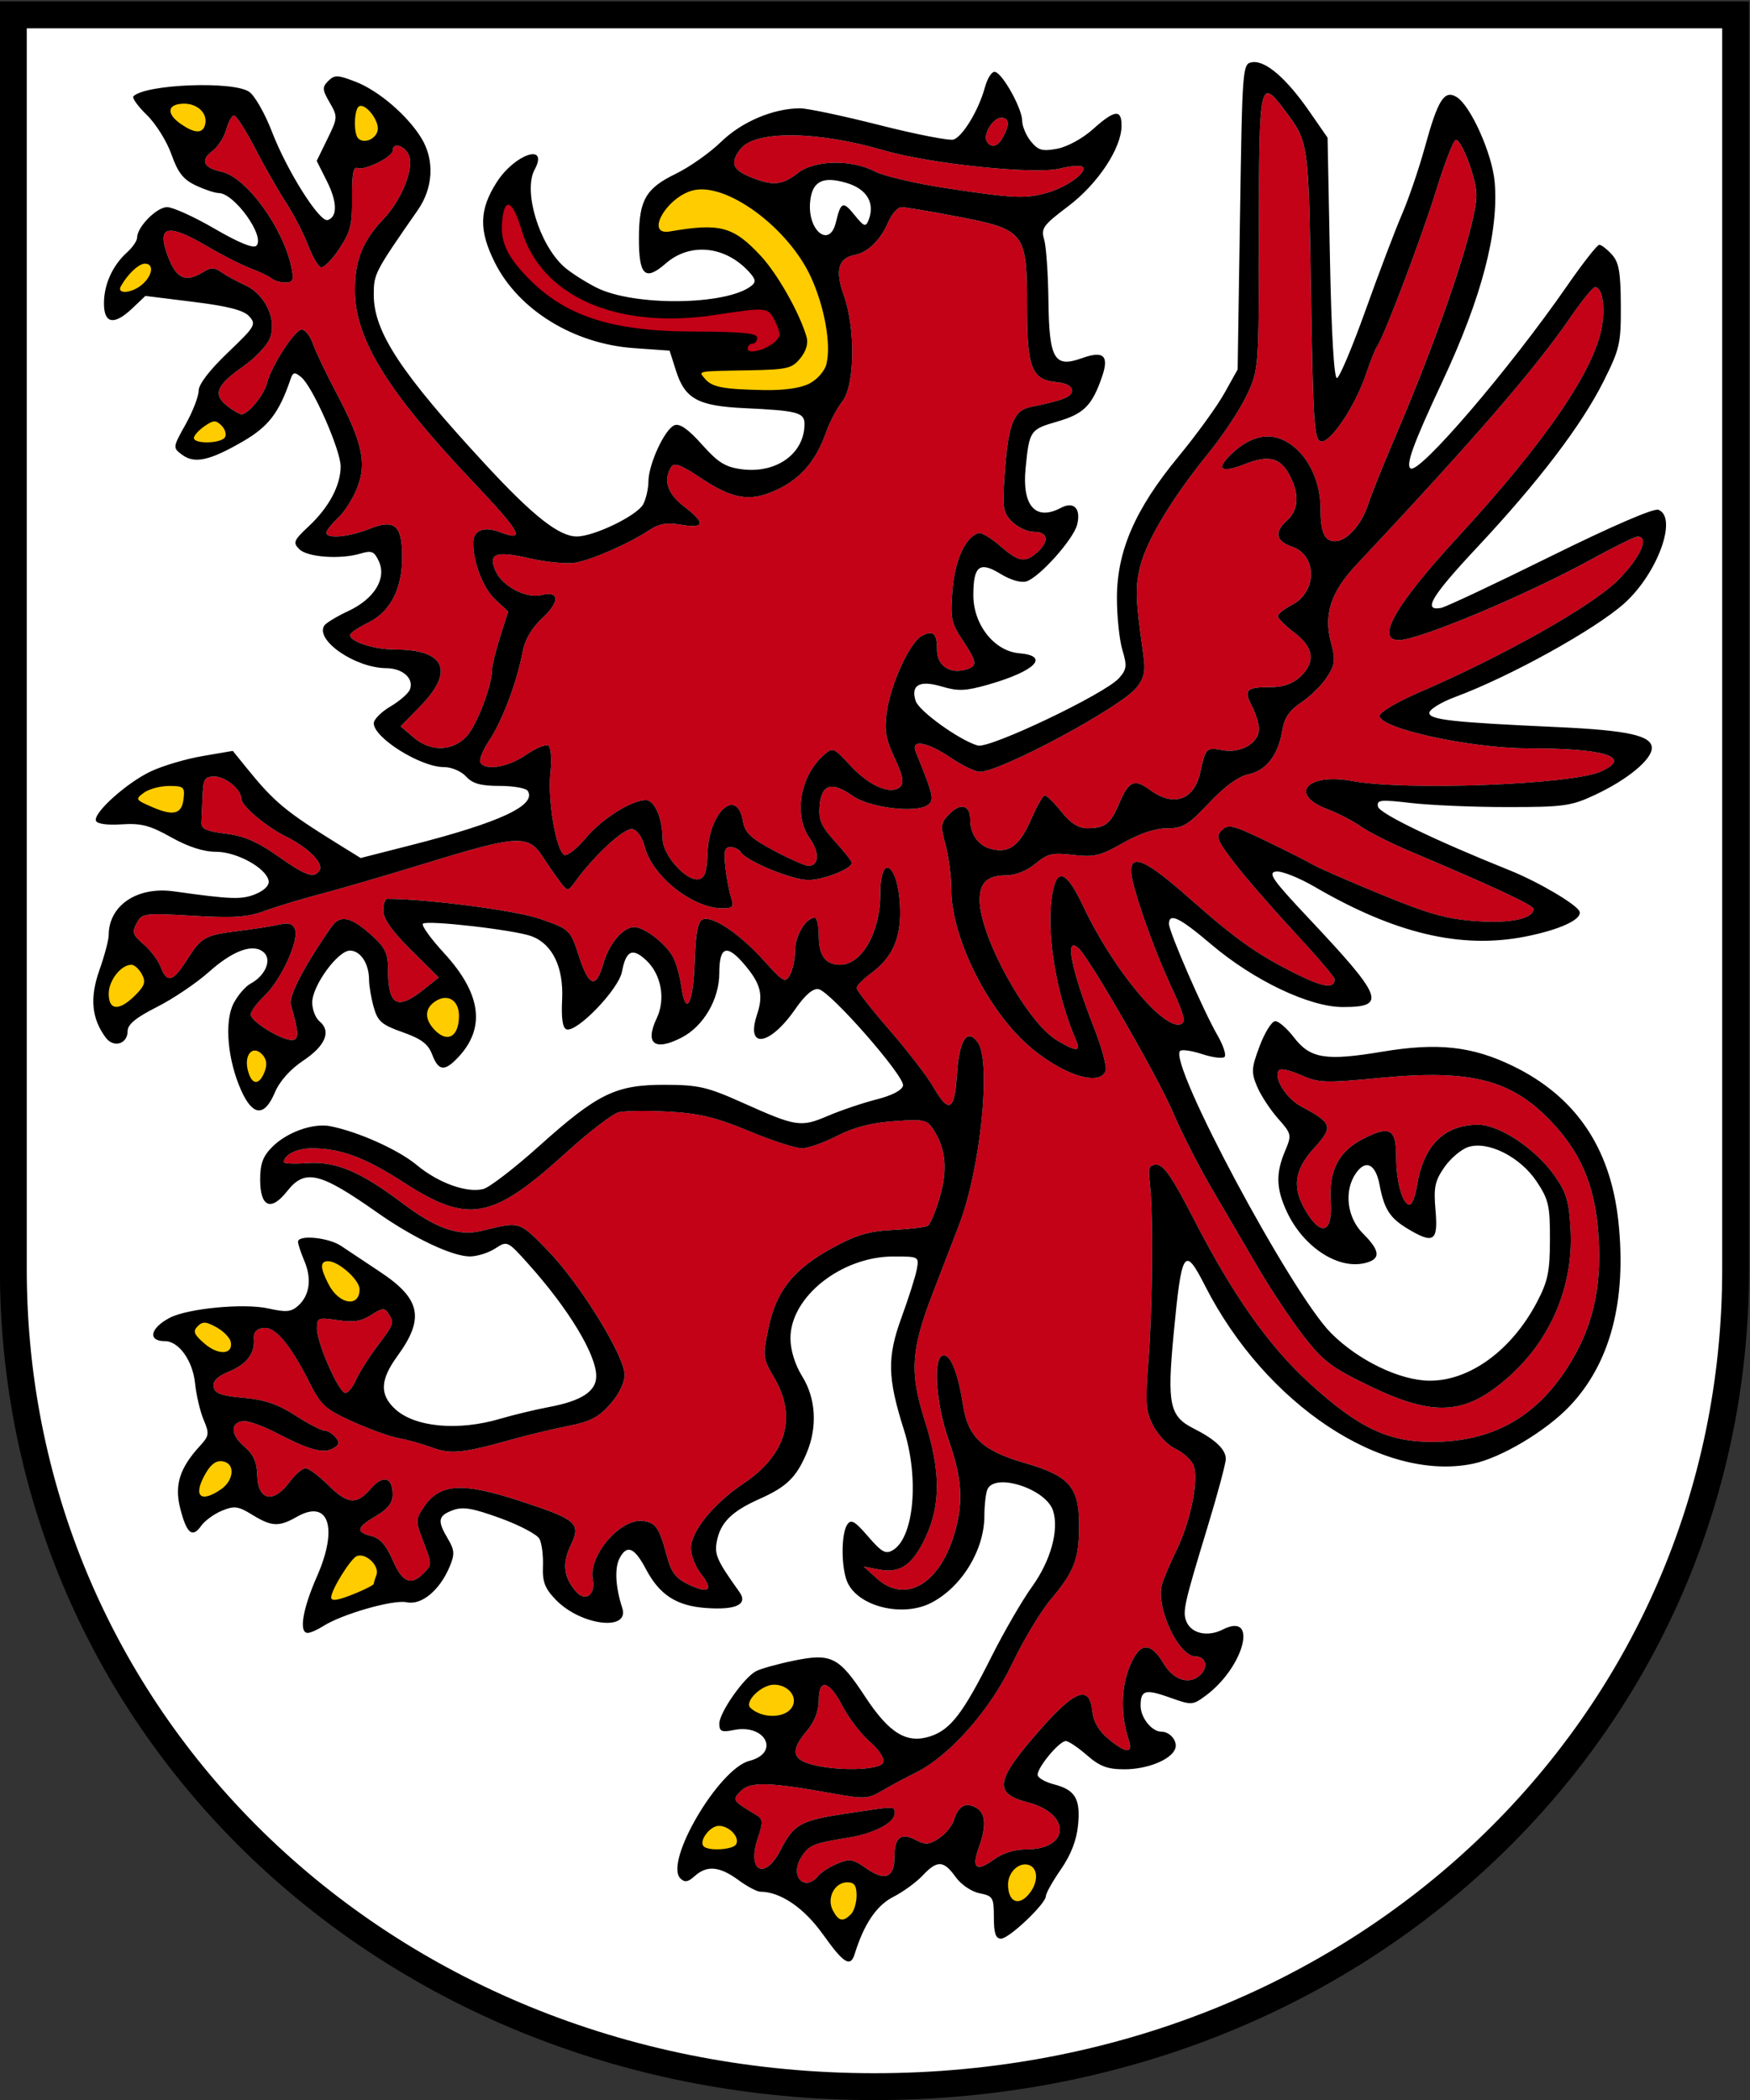 <?xml version="1.0" encoding="UTF-8" standalone="no"?>
<!-- Created with Inkscape (http://www.inkscape.org/) -->

<svg
   xmlns:dc="http://purl.org/dc/elements/1.1/"
   xmlns:cc="http://creativecommons.org/ns#"
   xmlns:rdf="http://www.w3.org/1999/02/22-rdf-syntax-ns#"
   xmlns:svg="http://www.w3.org/2000/svg"
   xmlns="http://www.w3.org/2000/svg"
   xmlns:sodipodi="http://sodipodi.sourceforge.net/DTD/sodipodi-0.dtd"
   xmlns:inkscape="http://www.inkscape.org/namespaces/inkscape"
   version="1.1"
   id="svg32935"
   width="400"
   height="480"
   viewBox="0 0 400 480"
   sodipodi:docname="Wappen_von_Leonding.svg"
   inkscape:version="0.92.4 (5da689c313, 2019-01-14)">
  <rect x="0" y="0" width="400" height="480" fill="#333333" stroke="none"/>
  <defs
     id="defs32939">
    <inkscape:path-effect
       effect="spiro"
       id="path-effect2507"
       is_visible="true" />
    <inkscape:path-effect
       effect="spiro"
       id="path-effect933"
       is_visible="true" />
    <inkscape:path-effect
       is_visible="true"
       id="path-effect1359"
       effect="spiro" />
    <inkscape:path-effect
       is_visible="true"
       id="path-effect1355"
       effect="spiro" />
    <inkscape:path-effect
       is_visible="true"
       id="path-effect1333"
       effect="spiro" />
    <inkscape:path-effect
       is_visible="true"
       id="path-effect1333-0"
       effect="spiro" />
  </defs>
  <sodipodi:namedview
     pagecolor="#ffffff"
     bordercolor="#666666"
     borderopacity="1"
     objecttolerance="10"
     gridtolerance="10"
     guidetolerance="10"
     inkscape:pageopacity="0"
     inkscape:pageshadow="2"
     inkscape:window-width="1920"
     inkscape:window-height="1001"
     id="namedview32937"
     showgrid="false"
     inkscape:zoom="1.0573477"
     inkscape:cx="146.98833"
     inkscape:cy="278.42492"
     inkscape:window-x="-9"
     inkscape:window-y="-9"
     inkscape:window-maximized="1"
     inkscape:current-layer="svg32935" />
  <path
     inkscape:connector-curvature="0"
     style="fill:#ffffff;fill-opacity:1;stroke:none;stroke-width:6.141;stroke-miterlimit:4;stroke-dasharray:none;stroke-opacity:1"
     d="M 3.049,3.402 H 396.715 V 290.136 c 0,104.267 -85.58,186.812 -196.833,186.812 -111.253,0 -196.833,-82.545 -196.833,-186.812 z"
     id="path1234"
     sodipodi:nodetypes="ccssscc" />
  <path
     inkscape:connector-curvature="0"
     style="fill:none;fill-opacity:1;stroke:#000000;stroke-width:6.141;stroke-miterlimit:4;stroke-dasharray:none;stroke-opacity:1"
     d="M 3.049,3.402 H 396.715 V 290.136 c 0,104.267 -85.58,186.812 -196.833,186.812 -111.253,0 -196.833,-82.545 -196.833,-186.812 z"
     id="path1234-2"
     sodipodi:nodetypes="ccssscc" />
  <g
     id="g2940">
    <path
       sodipodi:nodetypes="sccscccssccsccsccsccsccsccscccccssscccssccsscccsssccsscccscsssssscssccscccccccccscsscsccscsscsscccccsscccscsssccccscsccccsscscsccccsccscsscsccscsssccccccccsscssccccccccscsccsccsccscssscccscccssssccscccccsccccsccscccccccscscsccssccssccccscccccscccsccccsccssccsscsssccccssscccccssccccssscsccscssccsscssccscscccsccccccccsccscccscssscscsccsscsccsccsccssccsscscssccsscsccccccscccsscccccssscscscccscssccccssssscsssssccccsscccsccssscscsssccscccsccccccccsccccsscscccccccccccccscscscscsccscccccccccsccccsccssscscsscsscscsssccsscscscccccccccscscscscssccscsscccscsccscscccsccss"
       inkscape:connector-curvature="0"
       id="rect849"
       d="m 289.721,21.341 c -1.866,0.208 -1.969,8.067 -1.977,31.664 -0.011,31.4 -0.016,31.471 -2.752,37.314 -1.508,3.22 -5.404,9.129 -8.658,13.133 -8.326,10.244 -14.191,19.939 -15.693,25.941 -1.199,4.788 -1.105,7.653 0.67,20.139 0.56,3.938 0.272,5.364 -1.549,7.658 -3.551,4.473 -31.03,19.23 -35.809,19.23 -1.029,0 -4.014,-1.443 -6.633,-3.207 -5.472,-3.686 -9.217,-4.325 -8.01,-1.365 4.076,9.992 4.321,11.107 2.689,12.197 -2.806,1.875 -13.296,0.58 -17.098,-2.111 -4.787,-3.389 -7.146,-2.695 -7.559,2.223 -0.274,3.267 0.336,4.689 3.516,8.188 2.116,2.329 3.85,4.526 3.85,4.883 0,1.356 -6.536,3.93 -9.955,3.92 -3.733,-0.011 -14.13,-4.285 -15.402,-6.332 -0.406,-0.652 -1.489,-1.188 -2.406,-1.188 -1.322,0 -1.559,0.948 -1.148,4.572 0.285,2.514 0.877,5.659 1.316,6.99 0.694,2.101 0.42,2.42 -2.076,2.42 -6.694,0 -15.94,-7.325 -17.646,-13.98 -0.567,-2.21 -1.741,-3.91 -2.844,-4.121 -1.792,-0.343 -8.515,5.797 -12.861,11.746 -1.877,2.569 -1.907,2.572 -3.561,0.439 -0.917,-1.183 -2.769,-3.844 -4.115,-5.914 -3.271,-5.032 -5.737,-4.898 -26.34,1.436 -9.039,2.779 -19.994,5.981 -24.344,7.115 -4.35,1.135 -10.1,2.874 -12.777,3.865 -3.948,1.461 -7.06,1.674 -16.453,1.129 -11.168,-0.648 -11.631,-0.587 -12.859,1.695 -1.105,2.053 -0.893,2.691 1.588,4.812 1.574,1.345 3.33,3.675 3.904,5.178 1.441,3.769 2.791,3.431 5.91,-1.48 3.41,-5.369 4.129,-5.773 11.959,-6.742 3.57,-0.442 7.762,-1.106 9.314,-1.475 2.06,-0.489 3.008,-0.186 3.512,1.119 0.971,2.515 -3.179,11.552 -6.955,15.148 -1.742,1.659 -3.166,3.604 -3.166,4.322 0,1.53 6.924,5.82 9.393,5.82 1.687,0 1.645,-1.573 -0.221,-8.066 -0.557,-1.939 3.08,-8.92 9.268,-17.787 2.035,-2.917 4.499,-2.362 9.443,2.127 2.815,2.556 3.492,4 3.492,7.445 0,8.36 2.037,9.588 8.023,4.84 l 3.578,-2.838 -6.342,-6.305 c -4.352,-4.326 -6.342,-7.147 -6.342,-8.992 0,-1.479 0.417,-2.688 0.926,-2.688 9.221,0 29.581,2.671 35.037,4.598 6.758,2.386 6.779,2.408 8.809,8.619 2.255,6.903 3.885,7.372 5.529,1.592 1.301,-4.574 4.499,-8.355 7.064,-8.355 2.318,0 7.151,3.715 8.852,6.805 0.707,1.285 1.557,4.273 1.887,6.639 1.019,7.301 2.749,4.254 3.078,-5.422 0.231,-6.783 0.72,-9.354 1.865,-9.791 2.268,-0.865 8.386,3.262 13.939,9.402 4.514,4.991 4.933,5.217 5.998,3.238 0.63,-1.17 1.145,-3.693 1.145,-5.607 0,-3.292 2.5,-7.416 4.496,-7.416 0.503,0 0.914,1.84 0.914,4.088 0,4.604 1.515,6.668 4.896,6.668 4.942,0 9.168,-7.44 9.168,-16.139 0,-10.018 4.282,-6.722 4.539,3.494 0.167,6.629 -1.853,11.087 -6.598,14.559 -1.843,1.349 -3.35,2.877 -3.35,3.396 0,0.52 3.383,4.843 7.518,9.607 4.135,4.764 8.638,10.612 10.008,12.996 3.548,6.176 4.867,5.531 5.391,-2.637 0.515,-8.035 2.299,-10.891 4.746,-7.596 3.199,4.308 0.669,29.04 -4.285,41.902 -1.39,3.608 -4.098,10.639 -6.018,15.625 -4.938,12.823 -5.263,18.024 -1.799,28.924 3.639,11.45 3.699,19.266 0.205,26.725 -2.987,6.378 -5.787,8.305 -10.691,7.361 l -3.453,-0.664 3.037,2.744 c 6.244,5.644 13.849,1.588 17.375,-9.266 2.455,-7.558 2.216,-13.231 -0.936,-22.199 -3.091,-8.794 -3.733,-19.566 -1.166,-19.566 1.662,0 3.295,4.27 4.438,11.6 1.104,7.083 4.493,10.24 13.906,12.959 10.359,2.992 12.574,5.501 12.574,14.234 0,7.782 -1.07,10.612 -6.412,16.945 -2.333,2.765 -6.319,9.383 -8.855,14.707 -5.104,10.711 -14.317,21.127 -22.086,24.965 -2.365,1.168 -5.84,3.032 -7.723,4.141 -3.161,1.863 -4.028,1.907 -11.361,0.582 -14.374,-2.597 -18.688,-2.713 -20.846,-0.568 -2.076,2.063 -1.979,2.219 3.309,5.391 1.767,1.059 1.814,1.575 0.5,5.531 -2.49,7.499 1.644,9.592 5.213,2.639 3.064,-5.97 4.542,-6.797 14.998,-8.375 11.826,-1.785 11.068,-1.791 11.068,0.084 0,2.004 -4.747,4.477 -10.316,5.375 -8.218,1.325 -9.142,1.695 -10.887,4.342 -2.88,4.37 0.525,8.325 3.795,4.408 0.688,-0.824 2.673,-2.082 4.41,-2.797 2.76,-1.136 3.58,-1.004 6.494,1.059 4.324,3.06 6.504,2.195 6.504,-2.582 0,-4.493 1.496,-5.656 4.924,-3.832 2.131,1.134 2.994,1.07 5.225,-0.383 1.47,-0.957 3.017,-2.843 3.439,-4.189 1.012,-3.224 2.624,-4.146 5.018,-2.873 2.266,1.205 2.481,4.195 0.662,9.195 -1.695,4.66 -0.507,5.603 3.422,2.715 2.016,-1.482 4.769,-2.344 7.484,-2.344 9.992,0 10.247,-8.157 0.336,-10.732 -8.044,-2.09 -7.504,-4.989 3.184,-17.064 7.746,-8.752 10.952,-9.779 11.543,-3.701 0.22,2.257 1.467,4.4 3.6,6.184 4.078,3.411 5.775,3.522 4.715,0.309 -1.806,-5.472 -1.788,-11.582 0.047,-16.359 2.304,-5.998 4.822,-6.353 7.93,-1.117 2.422,4.081 6.363,5.071 8.76,2.199 1.452,-1.739 0.658,-3.812 -1.459,-3.812 -3.904,0 -9.152,-11.229 -7.689,-16.453 0.365,-1.302 1.846,-4.788 3.291,-7.746 3.421,-7 5.316,-16.953 3.773,-19.818 -0.628,-1.166 -2.476,-2.749 -4.107,-3.52 -1.632,-0.77 -3.852,-3.094 -4.936,-5.164 -1.728,-3.302 -1.863,-5.147 -1.096,-15.055 0.952,-12.295 1.121,-33.483 0.322,-40.332 -0.432,-3.702 -0.212,-4.303 1.58,-4.303 1.564,0 3.631,3.02 8.311,12.139 8.982,17.504 17.151,29.131 26.441,37.641 11.395,10.438 18.215,13.671 28.623,13.568 13.246,-0.131 23.027,-5.519 30.281,-16.676 5.81,-8.936 8.022,-17.929 7.34,-29.83 -0.639,-11.148 -3.609,-18.775 -10.088,-25.904 -9.369,-10.309 -18.611,-12.818 -39.76,-10.801 -12.698,1.211 -14.204,1.162 -18.133,-0.6 -2.357,-1.056 -4.615,-1.595 -5.018,-1.195 -1.522,1.513 1.441,6.438 5.018,8.338 7.14,3.794 7.394,4.609 2.945,9.504 -4.661,5.129 -5.125,9.222 -1.676,14.77 3.464,5.572 5.923,4.44 5.467,-2.516 -0.468,-7.143 1.817,-11.526 7.52,-14.418 6.039,-3.062 7.447,-2.256 7.447,4.264 0,5.671 1.471,10.859 3.08,10.859 0.534,0 1.291,-1.988 1.682,-4.416 1.475,-9.169 6.218,-13.869 13.996,-13.869 4.853,0 13.147,5.534 17.436,11.631 2.759,3.923 3.324,5.859 3.664,12.555 0.639,12.589 -4.444,24.744 -13.902,33.238 -9.988,8.97 -17.164,9.48 -32.055,2.279 -8.697,-4.206 -10.646,-5.682 -15.094,-11.428 -2.809,-3.629 -7.41,-10.529 -10.225,-15.336 -2.815,-4.807 -7.626,-13.026 -10.691,-18.266 -3.065,-5.239 -7.124,-13.225 -9.021,-17.746 -3.104,-7.396 -18.658,-34.465 -21.33,-37.121 -3.419,-3.399 -1.963,4.384 3.355,17.934 1.812,4.615 3.024,9.093 2.693,9.949 -1.599,4.142 -12.155,-0.026 -19.756,-7.801 -8.662,-8.86 -15.533,-23.767 -15.533,-33.697 0,-2.922 -0.59,-7.504 -1.311,-10.182 -1.203,-4.47 -1.123,-5.053 0.973,-7.137 2.55,-2.535 4.664,-1.92 4.664,1.354 0,3.41 1.873,6.014 4.863,6.76 4.068,1.015 6.456,-0.789 9.08,-6.852 1.29,-2.981 2.697,-5.42 3.127,-5.42 0.43,3e-5 2.143,1.693 3.805,3.764 2.127,2.65 3.887,3.76 5.949,3.748 3.996,-0.023 5.275,-1.015 7.199,-5.594 2.211,-5.259 3.484,-5.814 7.15,-3.119 5.324,3.913 10.015,2.272 11.389,-3.982 1.253,-5.707 1.384,-5.839 5.088,-5.148 4.201,0.783 8.348,-1.621 8.348,-4.84 0,-1.179 -0.709,-3.509 -1.578,-5.18 -1.956,-3.76 -1.37,-4.385 4.123,-4.385 2.975,0 5.14,-0.74 6.854,-2.34 3.613,-3.374 3.189,-6.711 -1.283,-10.102 -2.083,-1.579 -3.787,-3.285 -3.787,-3.791 0,-0.506 1.454,-1.669 3.23,-2.582 5.776,-2.969 5.789,-11.288 0.021,-13.287 -3.779,-1.309 -4.14,-3.334 -1.088,-6.08 2.571,-2.313 2.767,-5.937 0.553,-10.193 -2.131,-4.096 -4.786,-4.775 -10.221,-2.613 -5.841,2.323 -6.926,1.067 -2.486,-2.877 4.889,-4.342 9.834,-4.56 14.188,-0.625 3.41,3.082 5.541,8.275 5.541,13.498 0,5.613 0.883,7.65 3.318,7.65 2.698,0 6.092,-3.798 7.605,-8.51 0.681,-2.122 3.414,-8.939 6.072,-15.15 10.629,-24.836 18.778,-49.164 18.648,-55.67 -0.075,-3.759 -3.489,-12.695 -4.74,-12.408 -0.523,0.12 -2.491,5.202 -4.375,11.293 -3.343,10.808 -11.987,33.666 -13.543,35.813 -0.429,0.592 -1.573,3.444 -2.543,6.34 -2.468,7.365 -8.151,15.89 -10.318,15.477 -1.55,-0.296 -1.809,-4.103 -2.289,-33.662 -0.572,-35.248 -0.489,-34.669 -6.143,-42.199 -1.733,-2.309 -2.945,-3.796 -3.793,-3.701 z M 42.118,23.698 c -3.876,0 -4.249,2.242 -0.773,4.652 2.991,2.074 4.805,2.225 5.443,0.455 0.929,-2.575 -1.387,-5.107 -4.67,-5.107 z m 40.541,0.516 c -0.227,-0.033 -0.434,-0.002 -0.615,0.109 -1.121,0.689 -1.257,6.227 -0.18,7.299 1.326,1.318 4.071,0.191 4.463,-1.832 0.371,-1.917 -2.081,-5.345 -3.668,-5.576 z M 53.499,26.386 c -0.5,0 -1.296,1.441 -1.77,3.201 -0.474,1.76 -1.918,3.993 -3.209,4.961 -2.81,2.107 -2.041,3.798 2.141,4.711 5.678,1.24 14.153,12.9 15.98,21.984 0.562,2.795 0.337,3.324 -1.414,3.324 -1.145,0 -2.544,-0.408 -3.109,-0.904 -0.565,-0.497 -2.732,-1.541 -4.814,-2.32 -2.083,-0.78 -6.528,-3.035 -9.879,-5.012 -9.341,-5.511 -11.813,-4.755 -8.863,2.711 1.872,4.737 3.99,5.566 7.941,3.113 1.719,-1.067 2.532,-1.063 4.041,0.021 1.039,0.747 3.506,2.094 5.48,2.994 4.688,2.137 7.384,8.034 5.615,12.279 -0.67,1.609 -3.397,4.451 -6.059,6.316 -6.094,4.27 -6.964,6.343 -3.748,8.932 1.355,1.091 2.879,1.982 3.385,1.982 1.542,0 5.112,-4.358 5.799,-7.08 1.006,-3.983 6.388,-12.279 7.967,-12.279 0.779,0 1.935,1.48 2.568,3.287 0.634,1.807 2.995,6.768 5.246,11.023 5.976,11.297 7.061,16.109 4.906,21.719 -0.954,2.484 -2.939,5.642 -4.412,7.018 -1.473,1.375 -2.678,2.9 -2.678,3.389 0,1.452 5.054,1.012 9.729,-0.848 5.901,-2.347 7.582,-0.918 7.58,6.438 -0.002,7.303 -2.733,12.534 -7.842,15.016 -2.231,1.084 -4.057,2.335 -4.057,2.783 0,1.533 5.508,3.311 10.258,3.311 11.475,0 13.667,4.896 5.799,12.955 l -4.5,4.609 2.938,2.512 c 3.829,3.274 8.659,3.255 11.982,-0.049 2.363,-2.349 5.98,-11.761 5.98,-15.557 0,-0.876 0.827,-4.195 1.836,-7.377 l 1.834,-5.785 -2.865,-2.641 c -2.807,-2.588 -5.113,-8.446 -5.125,-13.02 -0.008,-2.87 2.403,-3.874 6.023,-2.506 6.133,2.318 5.014,0.221 -6.203,-11.617 C 88.562,89.487 81.135,77.438 81.116,66.396 81.104,59.528 82.893,55.062 87.663,50.048 c 3.927,-4.127 6.766,-10.878 5.943,-14.135 -0.612,-2.422 -3.846,-3.674 -3.846,-1.488 0,1.442 -6.378,4.604 -8.021,3.977 -0.981,-0.374 -1.313,1.402 -1.254,6.713 0.069,6.189 -0.355,7.879 -2.957,11.795 -1.67,2.514 -3.552,4.4 -4.182,4.191 -0.63,-0.209 -1.975,-2.54 -2.988,-5.18 -1.014,-2.639 -3.261,-6.975 -4.994,-9.637 -1.733,-2.662 -4.907,-8.228 -7.053,-12.369 -2.146,-4.141 -4.312,-7.529 -4.812,-7.529 z m 175.33,0.539 c -1.866,0 -4.217,3.878 -3.271,5.398 1.027,1.651 2.515,1.242 3.736,-1.027 1.556,-2.89 1.399,-4.371 -0.465,-4.371 z m -47.729,4.01 c -5.857,-0.045 -10.223,1.003 -11.863,3.154 -2.382,3.125 -1.855,4.66 2.176,6.334 5.143,2.136 7.34,1.964 10.955,-0.861 3.845,-3.004 12.226,-3.178 17.613,-0.367 2.007,1.047 9.31,2.761 16.229,3.809 15.547,2.355 18.054,2.473 23.043,1.096 4.501,-1.243 9.403,-4.77 8.24,-5.93 -0.425,-0.424 -2.778,-0.265 -5.229,0.354 -5.672,1.431 -29.69,-1.056 -40.363,-4.18 -7.597,-2.223 -14.944,-3.363 -20.801,-3.408 z m 8.871,10.209 c -3.005,-0.124 -4.444,1.438 -4.795,4.93 -0.666,6.628 4.433,10.778 5.875,4.781 1.147,-4.772 1.633,-4.97 4.252,-1.73 2.181,2.699 2.574,2.844 3.225,1.189 1.529,-3.888 -0.373,-7.111 -5.012,-8.492 -1.367,-0.407 -2.543,-0.636 -3.545,-0.678 z m -29.24,2.148 c -0.82,-0.03 -1.595,0.04 -2.312,0.219 -6.077,1.516 -11.106,10.394 -5.322,9.396 11.504,-1.985 14.533,-1.166 20.834,5.629 3.836,4.137 8.874,13.072 10.439,18.518 0.411,1.43 -0.124,3.221 -1.443,4.84 -1.898,2.329 -2.988,2.587 -11.654,2.744 -12.251,0.222 -11.663,0.109 -10.158,1.912 1.619,1.939 4.096,2.423 13.361,2.607 4.724,0.094 8.494,-0.438 10.533,-1.486 1.759,-0.904 3.487,-2.864 3.873,-4.393 1.124,-4.453 -0.352,-12.914 -3.455,-19.787 C 180.774,53.187 168.659,43.582 160.731,43.292 Z m -44.502,3.508 c -0.639,-0.074 -1.136,0.972 -1.398,3.191 -0.557,4.718 0.65,7.845 4.781,12.391 8.801,9.683 19.524,13.358 39.123,13.406 10.829,0.027 14.336,0.369 14.336,1.398 1e-5,0.749 -0.487,1.361 -1.082,1.361 -0.595,0 -1.082,0.517 -1.082,1.148 0,1.403 4.259,0.27 6.336,-1.686 1.235,-1.163 1.229,-1.868 -0.037,-4.455 -1.661,-3.393 -1.717,-3.398 -13.652,-1.58 -22.526,3.431 -39.839,-4.164 -44.359,-19.455 -1.088,-3.68 -2.144,-5.626 -2.965,-5.721 z m 89.816,0.559 c -0.864,0 -2.24,1.574 -3.059,3.496 -1.703,3.999 -4.648,6.866 -7.621,7.418 -3.766,0.699 -4.545,3.552 -2.508,9.201 2.721,7.546 2.54,20.67 -0.336,24.305 -1.203,1.52 -2.879,4.713 -3.725,7.096 -2.296,6.468 -5.782,10.529 -11.211,13.066 -6.126,2.862 -10.069,2.23 -17.627,-2.826 -4.293,-2.872 -5.849,-3.438 -6.525,-2.379 -1.893,2.967 -0.878,6.154 2.865,8.992 5.022,3.807 4.841,5.132 -0.576,4.223 -3.318,-0.557 -5.067,-0.265 -7.303,1.221 -4.529,3.009 -12.836,6.682 -16.771,7.416 -1.951,0.364 -6.698,-0.066 -10.547,-0.955 -7.854,-1.814 -9.66,-1.118 -7.773,2.998 1.564,3.412 7.006,6.238 10.387,5.395 4.201,-1.048 4.336,1.425 0.287,5.221 -2.491,2.335 -4.033,4.971 -4.559,7.791 -1.262,6.766 -4.634,15.738 -7.578,20.16 -1.491,2.24 -2.421,4.541 -2.066,5.111 1.195,1.922 6.323,1.058 10.404,-1.754 2.229,-1.535 4.531,-2.497 5.117,-2.137 0.608,0.373 0.814,3.088 0.479,6.316 -0.639,6.152 1.269,17.5 3.135,18.646 0.638,0.392 2.852,-1.312 4.92,-3.787 3.708,-4.437 10.472,-8.719 13.773,-8.719 1.99,0 3.805,4.174 3.805,8.756 0,3.767 5.432,9.89 8.285,9.338 1.371,-0.265 1.848,-1.679 1.998,-5.926 0.334,-9.465 6.74,-15.249 8.104,-7.316 0.449,2.61 1.77,3.865 7.041,6.68 3.569,1.906 7.112,3.478 7.875,3.494 2.485,0.054 2.653,-3.05 0.338,-6.281 -3.702,-5.168 -2.254,-14.106 3.061,-18.887 2.238,-2.013 2.299,-1.99 6.34,2.361 4.321,4.652 9.303,6.724 11.328,4.711 0.876,-0.87 0.522,-2.626 -1.316,-6.527 -2.011,-4.268 -2.373,-6.354 -1.812,-10.42 0.895,-6.491 5.269,-16.032 8.021,-17.496 2.641,-1.405 3.49,-0.617 3.49,3.238 0,3.451 2.778,5.437 6.316,4.518 3.01,-0.783 2.946,-1.643 -0.514,-6.84 -2.568,-3.857 -2.796,-4.994 -2.279,-11.398 0.551,-6.828 2.913,-12.035 5.906,-13.027 0.652,-0.216 2.879,1.083 4.947,2.889 4.295,3.748 5.748,4.006 8.529,1.504 2.807,-2.525 2.473,-4.674 -0.727,-4.674 -1.488,0 -3.747,-1.036 -5.02,-2.301 -2.104,-2.092 -2.257,-3.091 -1.693,-11.037 0.798,-11.247 2.013,-14.393 5.863,-15.187 7.645,-1.577 9.504,-2.318 9.504,-3.781 0,-0.987 -1.304,-1.697 -3.502,-1.908 -5.755,-0.552 -6.775,-3.203 -6.775,-17.59 0,-16.682 -0.503,-17.318 -15.998,-20.279 -6.121,-1.17 -11.834,-2.127 -12.697,-2.127 z M 33.128,60.265 c -1.401,0 -3.872,2.305 -5.477,5.109 -1.149,2.008 2.604,1.678 4.953,-0.436 2.318,-2.085 2.608,-4.674 0.523,-4.674 z m 331.467,5.377 c -0.503,0 -2.982,3.026 -5.51,6.723 -8.044,11.764 -22.11,28.03 -49.174,56.863 -5.722,6.096 -7.399,11.292 -5.691,17.637 1.068,3.969 0.955,4.984 -0.871,7.852 -1.153,1.811 -3.79,4.425 -5.857,5.811 -2.774,1.858 -3.927,3.544 -4.398,6.426 -0.922,5.639 -3.639,9.166 -7.734,10.041 -2.32,0.495 -5.445,2.766 -9.004,6.545 -4.76,5.054 -5.977,5.789 -9.605,5.789 -2.672,0 -6.266,1.2 -10.07,3.363 -5.187,2.95 -6.587,3.284 -11.375,2.721 -4.757,-0.56 -5.868,-0.301 -8.635,2.014 -1.939,1.622 -4.534,2.656 -6.664,2.656 -4.294,0 -6.084,1.653 -6.084,5.619 0,8.31 10.767,27.905 17.613,32.055 4.309,2.612 5.585,2.679 4.518,0.238 -4.749,-10.866 -7.082,-25.402 -5.457,-34.014 1.088,-5.763 3.258,-4.791 6.986,3.129 6.762,14.364 18.449,28.478 22.35,26.99 1.178,-0.45 0.71,-2.281 -2.178,-8.494 -4.34,-9.338 -9.209,-23.359 -9.209,-26.52 0,-4.027 3.552,-2.403 12.982,5.934 11.012,9.734 15.648,13.034 24.656,17.543 6.247,3.127 8.885,3.504 8.885,1.27 0,-0.474 -4.215,-5.406 -9.365,-10.961 -5.151,-5.555 -11.314,-12.667 -13.697,-15.805 -3.854,-5.073 -4.154,-5.882 -2.709,-7.318 1.445,-1.437 2.571,-1.158 10.182,2.516 4.706,2.272 9.531,4.709 10.721,5.416 1.19,0.707 8.197,3.764 15.572,6.795 10.873,4.469 14.98,5.619 21.717,6.078 7.924,0.54 13.021,-0.565 13.021,-2.822 0,-0.825 -9.143,-5.084 -28.131,-13.104 -4.463,-1.885 -9.56,-4.455 -11.326,-5.709 -1.766,-1.254 -5.17,-3.018 -7.564,-3.92 -9.075,-3.42 -4.792,-8.384 5.588,-6.477 12.335,2.267 50.278,0.82 56.85,-2.168 7.301,-3.32 1.018,-5.311 -16.766,-5.311 -13.081,0 -33.814,-4.538 -33.814,-7.402 0,-0.839 4.01,-3.217 9.197,-5.453 19.031,-8.203 39.248,-19.603 45.17,-25.471 5.153,-5.106 7.422,-10.07 4.602,-10.07 -0.594,0 -5.341,2.339 -10.549,5.199 -14.854,8.157 -39.416,18.461 -44.006,18.461 -5.439,0 -0.835,-8.017 13.615,-23.709 19.893,-21.603 31.165,-38.11 32.795,-48.035 0.769,-4.682 0.021,-8.92 -1.574,-8.92 z M 48.962,96.331 c -0.559,0.023 -1.214,0.387 -2.242,1.104 -1.32,0.919 -2.4,2.128 -2.4,2.686 0,1.418 6.203,1.275 7.098,-0.164 0.403,-0.648 0.05,-1.857 -0.783,-2.686 -0.65,-0.646 -1.113,-0.963 -1.672,-0.939 z m 0.059,81.164 c -2.209,0 -2.56,0.558 -2.717,4.303 -0.099,2.366 -0.222,5.148 -0.271,6.184 -0.071,1.481 1.109,2.027 5.535,2.564 4.166,0.505 7.254,1.831 11.902,5.109 6.508,4.589 8.357,5.225 9.564,3.283 0.999,-1.607 -2.511,-5.151 -7.617,-7.693 -4.732,-2.356 -10.277,-7.083 -10.277,-8.758 0,-2.047 -3.61,-4.992 -6.119,-4.992 z m -10.373,2.152 c -2.009,0 -4.597,0.693 -5.752,1.541 -2.008,1.473 -1.932,1.613 1.688,3.197 5.058,2.213 6.964,1.75 7.375,-1.791 0.313,-2.699 0.033,-2.947 -3.311,-2.947 z m -8.615,40.869 c -2.373,0 -5.188,3.59 -5.188,6.619 0,3.873 2.378,4.023 6.043,0.379 2.211,-2.198 2.487,-3.071 1.535,-4.84 -0.639,-1.187 -1.715,-2.158 -2.391,-2.158 z m 71.582,7.584 c -0.625,0.037 -1.301,0.262 -1.992,0.695 -2.638,1.651 -2.683,4.233 -0.117,6.783 2.881,2.864 5.404,1.278 5.404,-3.398 0,-2.628 -1.419,-4.192 -3.295,-4.08 z m -43.242,12.025 c -1.43,-0.129 -2.406,1.82 -1.727,4.51 0.862,3.413 2.579,3.568 3.83,0.348 0.65,-1.675 0.477,-2.901 -0.566,-3.986 -0.533,-0.554 -1.06,-0.828 -1.537,-0.871 z m 87.461,13.801 c -2.071,0.026 -3.709,0.129 -4.412,0.305 -1.407,0.351 -6.874,4.558 -12.148,9.348 -16.797,15.252 -22.245,16.232 -37.037,6.662 -8.764,-5.67 -14.398,-7.763 -20.922,-7.773 -3.406,-0.006 -6.436,1.484 -6.438,3.166 -3.8e-4,0.325 2.387,0.428 5.305,0.227 6.636,-0.457 12.192,1.887 22.006,9.285 7.504,5.657 12.709,7.462 17.877,6.195 8.904,-2.182 8.525,-2.294 15.125,4.453 7.282,7.444 17.588,24.116 17.588,28.451 0,1.802 -1.313,4.478 -3.301,6.729 -2.612,2.957 -4.587,3.986 -9.467,4.934 -3.392,0.658 -9.331,2.086 -13.199,3.172 -11.038,3.098 -13.814,3.365 -18.152,1.752 -2.215,-0.824 -5.58,-1.766 -7.479,-2.092 -1.899,-0.326 -6.615,-2.017 -10.48,-3.76 -6.321,-2.849 -7.321,-3.747 -9.924,-8.914 -4.465,-8.862 -7.89,-12.912 -10.598,-12.527 -1.564,0.222 -2.271,1.025 -2.145,2.438 0.298,3.345 -1.59,5.839 -5.721,7.555 -2.671,1.109 -3.721,2.166 -3.467,3.492 0.284,1.486 1.785,2.03 6.846,2.48 4.82,0.429 7.853,1.463 11.832,4.033 2.943,1.901 5.928,3.455 6.631,3.455 0.703,0 1.852,0.688 2.553,1.527 1.004,1.203 0.88,1.746 -0.588,2.562 -2.196,1.222 -5.435,0.341 -12.777,-3.475 -2.927,-1.521 -6.228,-2.766 -7.336,-2.766 -3.339,0 -3.478,2.946 -0.268,5.691 2.24,1.915 2.995,3.571 3.078,6.758 0.148,5.659 3.669,6.433 7.266,1.598 1.346,-1.81 3.039,-3.291 3.76,-3.291 0.721,0 3.015,1.693 5.098,3.764 4.54,4.513 6.545,4.696 9.828,0.902 2.81,-3.247 4.994,-2.658 4.994,1.348 0,1.902 -1.081,3.296 -3.787,4.883 -4.504,2.641 -4.736,3.69 -1.027,4.615 1.946,0.485 3.368,2.103 4.83,5.494 2.179,5.053 4.116,5.922 6.939,3.115 2.095,-2.082 2.096,-2.049 -0.061,-7.662 -1.636,-4.259 -1.632,-4.782 0.057,-7.344 3.758,-5.701 8.763,-6.039 22.516,-1.52 12.743,4.188 13.64,4.995 11.201,10.104 -1.958,4.101 -1.569,7.305 1.279,10.529 2.145,2.429 4.463,0.699 3.785,-2.824 -1.043,-5.423 6.287,-13.979 11.443,-13.357 2.97,0.358 3.746,1.504 5.533,8.162 0.977,3.64 2.024,4.988 4.955,6.377 4.672,2.215 5.743,1.262 2.785,-2.477 -1.258,-1.59 -2.287,-4.211 -2.287,-5.824 0,-3.838 5.18,-10.223 11.998,-14.787 9.844,-6.59 12.328,-15.227 6.984,-24.291 -2.551,-4.326 -2.601,-4.775 -1.264,-11.227 1.771,-8.542 5.725,-13.492 14.678,-18.375 5.382,-2.936 8.297,-3.797 13.799,-4.074 3.836,-0.193 7.42,-0.624 7.965,-0.959 0.545,-0.335 1.763,-3.255 2.709,-6.488 1.835,-6.274 1.413,-11.03 -1.369,-15.389 -1.523,-2.386 -2.13,-2.522 -9.111,-2.025 -5.168,0.368 -9.176,1.407 -12.969,3.363 -3.019,1.557 -6.656,2.832 -8.082,2.832 -1.426,0 -6.857,-1.773 -12.07,-3.939 -7.511,-3.121 -11.321,-4.041 -18.346,-4.434 -2.438,-0.136 -4.941,-0.188 -7.012,-0.162 z m -70.824,34.348 c -1.903,0 -1.868,1.506 0.123,5.334 2.389,4.591 7.057,5.307 7.057,1.082 0,-2.129 -4.798,-6.416 -7.18,-6.416 z m 12.42,11.01 c -0.56,0.054 -1.326,0.471 -2.564,1.277 -2.219,1.445 -4.058,1.731 -7.666,1.193 -4.504,-0.671 -4.748,-0.573 -4.748,1.914 0,3.346 5.024,14.719 6.502,14.719 0.615,0 1.702,-1.33 2.414,-2.957 0.712,-1.627 2.891,-5.085 4.844,-7.684 3.897,-5.187 3.952,-5.349 2.545,-7.559 -0.413,-0.648 -0.766,-0.958 -1.326,-0.904 z m -40.574,3.047 c -0.636,-0.034 -1.114,0.245 -1.686,0.822 -1.136,1.147 -0.843,1.873 1.6,3.977 3.169,2.729 6.545,2.502 5.982,-0.402 -0.182,-0.94 -1.651,-2.445 -3.262,-3.344 -1.204,-0.672 -1.999,-1.019 -2.635,-1.053 z m 3.346,31.654 c -1.266,0.111 -2.381,1.205 -3.555,3.422 -2.503,4.727 -0.632,6.14 3.926,2.967 2.667,-1.857 3.201,-5.318 0.953,-6.176 -0.463,-0.177 -0.902,-0.25 -1.324,-0.213 z m 32.193,21.561 c -0.285,-0.012 -0.563,0.025 -0.824,0.125 -1.401,0.534 -5.873,7.738 -5.873,9.459 0,0.968 1.704,0.662 5.818,-1.047 2.155,-0.895 3.918,-1.823 3.918,-2.062 0,-0.239 0.272,-1.139 0.604,-1.998 0.695,-1.8 -1.647,-4.391 -3.643,-4.477 z m 94.498,29.523 c -2.867,0 -6.832,3.915 -5.365,5.299 2.631,2.483 7.879,2.428 9.48,-0.1 1.478,-2.333 -0.791,-5.199 -4.115,-5.199 z m 11.471,0.1 c -0.77,0.113 -1.227,1.296 -1.227,3.582 0,2.358 -0.973,4.83 -2.705,6.877 -3.656,4.319 -3.437,6.378 0.811,7.598 5.816,1.669 15.932,1.451 16.631,-0.359 0.361,-0.935 -0.874,-2.851 -3.074,-4.771 -2.023,-1.765 -4.82,-5.418 -6.217,-8.117 -1.721,-3.327 -3.229,-4.953 -4.219,-4.809 z m -24.041,32.166 c -2.073,0 -4.669,3.512 -3.475,4.699 1.112,1.105 6.628,0.774 7.385,-0.443 0.971,-1.561 -1.505,-4.256 -3.91,-4.256 z m 70.096,8.814 c -2.001,-0.078 -4.004,2.056 -4.004,4.582 0,4.131 2.551,5.118 4.986,1.93 1.936,-2.535 1.873,-5.574 -0.131,-6.338 -0.28,-0.107 -0.566,-0.163 -0.852,-0.174 z m -40.752,4.092 c -2.929,0 -4.789,3.656 -3.283,6.453 1.333,2.476 2.286,2.676 4.111,0.861 0.714,-0.71 1.299,-2.646 1.299,-4.303 0,-2.276 -0.52,-3.012 -2.127,-3.012 z"
       style="opacity:1;fill:#c30117;fill-opacity:1;fill-rule:evenodd;stroke:none;stroke-width:3.024;stroke-linecap:square;stroke-linejoin:miter;stroke-miterlimit:4;stroke-dasharray:none;stroke-dashoffset:0;stroke-opacity:1;paint-order:markers fill stroke" />
    <path
       inkscape:connector-curvature="0"
       id="path33550-6"
       d="m 149.466,57.624 -0.471,-11.238 11.682,-7.305 16.864,8.897 11.777,19.012 2.732,20.042 c 0,0 -7.914,4.683 -9.327,4.589 -1.413,-0.094 -22.423,-1.686 -22.423,-1.686 l -4.145,-7.68 h 21.763 c 0,0 5.37,-5.151 4.616,-5.994 -0.754,-0.843 -12.248,-19.105 -12.248,-19.105 l -13.001,-2.341 z"
       style="fill:#ffcc00;fill-opacity:1;stroke:none;stroke-width:1.124px;stroke-linecap:butt;stroke-linejoin:miter;stroke-opacity:1" />
    <path
       inkscape:connector-curvature="0"
       id="path33554-47"
       d="M 78.053,21.193 78.335,35.241 92.467,30.84 81.915,21.1 Z"
       style="fill:#ffcc00;fill-opacity:1;stroke:none;stroke-width:1.124px;stroke-linecap:butt;stroke-linejoin:miter;stroke-opacity:1" />
    <path
       inkscape:connector-curvature="0"
       id="path33554-4-7"
       d="M 34.938,23.568 43.437,34.795 52.306,23.005 38.016,21.245 Z"
       style="fill:#ffcc00;fill-opacity:1;stroke:none;stroke-width:1.124px;stroke-linecap:butt;stroke-linejoin:miter;stroke-opacity:1" />
    <path
       inkscape:connector-curvature="0"
       id="path33554-2-9"
       d="M 26.072,67.899 40.146,66.598 34.703,52.907 25.697,64.076 Z"
       style="fill:#ffcc00;fill-opacity:1;stroke:none;stroke-width:1.124px;stroke-linecap:butt;stroke-linejoin:miter;stroke-opacity:1" />
    <path
       inkscape:connector-curvature="0"
       id="path33554-0-3"
       d="m 41.913,102.722 4.603,-13.285 12.093,8.498 -13.048,6.054 z"
       style="fill:#ffcc00;fill-opacity:1;stroke:none;stroke-width:1.124px;stroke-linecap:butt;stroke-linejoin:miter;stroke-opacity:1" />
    <path
       inkscape:connector-curvature="0"
       id="path33554-6-7"
       d="m 29.827,184.034 12.923,5.692 1.971,-14.591 -13.344,5.38 z"
       style="fill:#ffcc00;fill-opacity:1;stroke:none;stroke-width:1.124px;stroke-linecap:butt;stroke-linejoin:miter;stroke-opacity:1" />
    <path
       inkscape:connector-curvature="0"
       id="path33554-43-4"
       d="m 24.887,232.734 12.507,-6.547 -10.291,-10.586 -4.03,13.742 z"
       style="fill:#ffcc00;fill-opacity:1;stroke:none;stroke-width:1.124px;stroke-linecap:butt;stroke-linejoin:miter;stroke-opacity:1" />
    <path
       inkscape:connector-curvature="0"
       id="path33554-7-5"
       d="m 58.963,250.805 9.604,-10.309 -13.247,-6.581 0.797,14.292 z"
       style="fill:#ffcc00;fill-opacity:1;stroke:none;stroke-width:1.124px;stroke-linecap:butt;stroke-linejoin:miter;stroke-opacity:1" />
    <path
       inkscape:connector-curvature="0"
       id="path33554-27-7"
       d="m 103.27,240.391 -10.704,-9.176 12.424,-8.012 0.816,14.291 z"
       style="fill:#ffcc00;fill-opacity:1;stroke:none;stroke-width:1.124px;stroke-linecap:butt;stroke-linejoin:miter;stroke-opacity:1" />
    <path
       inkscape:transform-center-y="15.893432"
       inkscape:transform-center-x="124.1762"
       inkscape:connector-curvature="0"
       id="path33554-66-1"
       d="m 72.703,285.838 0.283,14.048 14.132,-4.402 -10.552,-9.74 z"
       style="fill:#ffcc00;fill-opacity:1;stroke:none;stroke-width:1.124px;stroke-linecap:butt;stroke-linejoin:miter;stroke-opacity:1" />
    <path
       inkscape:connector-curvature="0"
       id="path33554-1-0"
       d="m 40.948,302.996 10.074,9.856 7.019,-12.963 -14.395,0.358 z"
       style="fill:#ffcc00;fill-opacity:1;stroke:none;stroke-width:1.124px;stroke-linecap:butt;stroke-linejoin:miter;stroke-opacity:1" />
    <path
       inkscape:connector-curvature="0"
       id="path33554-16-4"
       d="m 42.724,343.769 13.898,-2.562 -6.667,-13.145 -7.952,11.933 z"
       style="fill:#ffcc00;fill-opacity:1;stroke:none;stroke-width:1.124px;stroke-linecap:butt;stroke-linejoin:miter;stroke-opacity:1" />
    <path
       inkscape:connector-curvature="0"
       id="path33554-67-2"
       d="m 75.492,366.836 13.656,-3.627 -7.674,-12.591 -6.996,12.511 z"
       style="fill:#ffcc00;fill-opacity:1;stroke:none;stroke-width:1.124px;stroke-linecap:butt;stroke-linejoin:miter;stroke-opacity:1" />
    <path
       inkscape:connector-curvature="0"
       id="path33554-20-6"
       d="m 168.58,391.04 12.935,5.666 1.94,-14.594 -13.332,5.407 z"
       style="fill:#ffcc00;fill-opacity:1;stroke:none;stroke-width:1.124px;stroke-linecap:butt;stroke-linejoin:miter;stroke-opacity:1" />
    <path
       inkscape:connector-curvature="0"
       id="path33554-61-8"
       d="m 156.48,424.266 13.411,3.418 -0.415,-14.186 -12.056,7.181 z"
       style="fill:#ffcc00;fill-opacity:1;stroke:none;stroke-width:1.092px;stroke-linecap:butt;stroke-linejoin:miter;stroke-opacity:1" />
    <path
       inkscape:connector-curvature="0"
       id="path33554-18-8"
       d="m 196.392,441.859 -0.574,-14.039 -14.038,4.69 10.752,9.522 z"
       style="fill:#ffcc00;fill-opacity:1;stroke:none;stroke-width:1.124px;stroke-linecap:butt;stroke-linejoin:miter;stroke-opacity:1" />
    <path
       inkscape:transform-center-y="-0.64512997"
       inkscape:transform-center-x="-8.7439"
       inkscape:connector-curvature="0"
       id="path33554-03-6"
       d="m 229.197,435.661 1.597,-11.588 10.432,4.076 -9.068,7.71 z"
       style="fill:#ffcc00;fill-opacity:1;stroke:none;stroke-width:0.897px;stroke-linecap:butt;stroke-linejoin:miter;stroke-opacity:1" />
    <path
       transform="translate(-3.128,-5.879)"
       inkscape:original-d="m 120.9394,47.431791 c -0.86795,-2.363407 -0.39306,0.156627 -0.5911,0.236441 -0.19803,0.07981 -3.30917,6.461712 -4.96525,9.694067 -1.65609,3.232356 7.5671,11.50578 11.34915,17.260169 3.78205,5.75439 14.50269,5.279509 21.75254,7.920763 7.24985,2.641254 15.36965,3.230356 23.05297,4.847034 7.68332,1.616678 6.33957,0.494829 9.50786,0.743744 3.16829,0.248915 1.85903,-5.146829 2.78705,-7.718744 0.92802,-2.571915 -3.30917,-4.335746 -4.96525,-6.502119 -1.65609,-2.166372 -5.75239,0.787136 -8.63009,1.182204 -2.87769,0.395068 -14.34306,0.629508 -21.5161,0.945762 -7.17303,0.316255 -9.53544,-2.995915 -14.30466,-4.492372 -4.76922,-1.496458 -7.24985,-11.350153 -10.87627,-17.023729 -3.62642,-5.673576 -1.7329,-4.729813 -2.60085,-7.09322 z"
       inkscape:path-effect="#path-effect933"
       inkscape:connector-curvature="0"
       id="path931"
       d="m 120.939,47.432 c -0.206,0.054 -0.401,0.141 -0.591,0.236 -1.715,0.857 -3.062,2.367 -3.882,4.099 -0.82,1.733 -1.135,3.678 -1.083,5.595 0.097,3.581 1.453,7.065 3.521,9.99 2.069,2.925 4.825,5.316 7.828,7.27 6.509,4.235 14.127,6.45 21.753,7.921 7.719,1.489 15.621,2.286 23.053,4.847 1.555,0.536 3.097,1.151 4.72,1.42 1.623,0.269 3.371,0.161 4.788,-0.676 1.254,-0.741 2.151,-2.009 2.592,-3.397 0.441,-1.388 0.451,-2.888 0.195,-4.322 -0.251,-1.41 -0.762,-2.787 -1.598,-3.95 -0.836,-1.163 -2.008,-2.104 -3.368,-2.553 -1.404,-0.463 -2.936,-0.389 -4.382,-0.084 -1.446,0.305 -2.835,0.83 -4.248,1.266 -6.921,2.136 -14.365,2.096 -21.516,0.946 -4.957,-0.797 -9.872,-2.134 -14.305,-4.492 -3.17,-1.687 -6.107,-3.927 -8.177,-6.861 -2.071,-2.934 -3.217,-6.609 -2.699,-10.163 0.219,-1.5 0.725,-3.002 0.488,-4.499 -0.119,-0.749 -0.437,-1.484 -0.992,-2 -0.277,-0.258 -0.611,-0.459 -0.974,-0.567 -0.363,-0.108 -0.756,-0.123 -1.123,-0.027 z"
       style="fill:#c30117;fill-opacity:1;stroke:none;stroke-width:1px;stroke-linecap:butt;stroke-linejoin:miter;stroke-opacity:1" />
    <path
       transform="translate(438)"
       inkscape:original-d="m -244.76441,39.791884 c -2.95467,-2.674021 -6.46363,1.782347 -9.69695,2.67502 -3.23331,0.892674 -0.55629,4.903205 -0.83594,7.356308 -0.27965,2.453102 7.02293,4.234449 10.53289,6.353174 3.50997,2.118725 5.90834,-5.57396 8.86101,-8.35944 2.95267,-2.78548 -5.90634,-5.351042 -8.86101,-8.025062 z"
       inkscape:path-effect="#path-effect2507"
       inkscape:connector-curvature="0"
       id="path2505"
       d="m -244.764,39.792 c -1.735,-0.329 -3.538,-0.417 -5.259,-0.022 -1.721,0.394 -3.359,1.3 -4.438,2.697 -0.788,1.021 -1.256,2.277 -1.384,3.561 -0.127,1.284 0.081,2.593 0.548,3.796 0.793,2.042 2.333,3.767 4.226,4.869 1.892,1.103 4.12,1.592 6.307,1.484 2.258,-0.112 4.519,-0.879 6.22,-2.368 0.851,-0.744 1.553,-1.662 2.019,-2.692 0.466,-1.03 0.693,-2.171 0.621,-3.299 -0.135,-2.143 -1.349,-4.131 -3.012,-5.489 -1.663,-1.359 -3.74,-2.135 -5.849,-2.536 z"
       style="fill:#ffffff;fill-opacity:1;stroke:none;stroke-width:1px;stroke-linecap:butt;stroke-linejoin:miter;stroke-opacity:1" />
    <path
       sodipodi:nodetypes="csccsccsccscssccsscccccccscssccccccccccscccccssscccscccscccssccccssscccscsccscscccccccccsscccccccccccccsscccccccsssscssccsccccccsccccscssccccscccsssccccsccsccscssscssccccssscsssscssscccccsscccscscssccsccsssccccccscsccccsscsccsccsccccssccscscsccssccscsscccscssscscscsscscsscssssscccscsccccscccccccsscscsssccscssssccssscscsccccssscccccccssccccsccccsscccsssssccccscsccccsscscscsccsccscsscsscscsssccccccccsscssccccccccscscssccsccscssccccscccssccscccssccsccsccsccsccsccscccsccsscccsscssscccsssccsscccscsssssscssccsccccccsccscsscsccscsscsscccccsccccssscccscccssccsscccccsccscscccssssscsccccsscscccccccccccccscscsssssscssccccscccccccsccccccssccscccssssccccccccssscscssccscssccccssssscssssssccccccscccssccsscsccsscscsccsscsccsccsccssccsscssscssccsccccccccsccscccsccsscsccsscccsccscsccscccccscscscccscccsscssscsssscscscssscscsscccssccccccccscsccssscssscsccssssscsscsscsccccscscsscssssscsccccccssss"
       style="fill:#000000;fill-opacity:1;stroke-width:1.079"
       d="m 188.074,442.117 c -4.273,-6.024 -9.705,-9.724 -14.274,-9.724 -0.765,0 -3.041,-1.21 -5.057,-2.689 -4.28,-3.139 -7.159,-3.395 -9.948,-0.886 -1.542,1.387 -2.299,1.51 -3.283,0.531 -3.755,-3.733 8.766,-25.068 15.764,-26.861 7.089,-1.816 3.747,-8.504 -3.526,-7.058 -2.824,0.561 -3.334,0.338 -3.334,-1.461 0,-2.51 5.581,-10.491 8.377,-11.978 1.074,-0.571 4.964,-1.657 8.644,-2.413 8.568,-1.759 10.333,-0.869 16.3,8.218 5.517,8.401 9.525,10.843 14.903,9.078 4.629,-1.519 7.472,-5.223 14.012,-18.258 2.819,-5.62 6.987,-12.806 9.262,-15.969 4.251,-5.911 6.193,-12.942 4.788,-17.34 -1.613,-5.053 -13.481,-8.828 -15.042,-4.784 -0.361,0.936 -0.657,3.613 -0.657,5.95 0,7.793 -5.163,16.258 -12.118,19.87 -6.498,3.375 -16.618,0.932 -19.166,-4.626 -1.458,-3.18 -1.504,-11.051 -0.078,-13.216 0.878,-1.332 1.711,-0.863 4.775,2.689 3.122,3.618 4.026,4.115 5.682,3.123 4.803,-2.874 6.038,-16.378 2.514,-27.495 -3.771,-11.894 -3.872,-16.589 -0.552,-25.67 1.616,-4.42 3.186,-9.367 3.489,-10.993 0.547,-2.93 0.497,-2.958 -5.309,-2.958 -11.966,0 -23.636,9.294 -23.563,18.764 0.021,2.703 1.046,5.993 2.699,8.661 3.124,5.041 3.501,11.552 1.012,17.472 -2.345,5.58 -4.581,7.763 -10.778,10.521 -6.376,2.838 -8.951,5.401 -9.767,9.721 -0.569,3.012 0.04,4.373 5.153,11.522 2.04,2.853 -0.699,4.182 -7.603,3.689 -6.747,-0.482 -10.621,-2.98 -13.73,-8.854 -2.639,-4.986 -4.325,-5.718 -6.001,-2.606 -1.221,2.267 -1.005,6.58 0.572,11.456 1.754,5.42 -9.503,4.023 -15.198,-1.886 -2.498,-2.592 -3.077,-4.104 -2.934,-7.669 0.098,-2.442 -0.264,-5.26 -0.804,-6.264 -0.54,-1.003 -4.573,-3.126 -8.962,-4.718 -6.389,-2.316 -8.556,-2.676 -10.868,-1.802 -3.362,1.271 -3.549,2.389 -1.092,6.524 1.529,2.573 1.591,3.514 0.421,6.323 -2.27,5.449 -6.453,8.924 -9.849,8.182 -3.038,-0.663 -14.771,2.696 -19.109,5.47 -1.318,0.843 -2.9,1.533 -3.516,1.533 -2.055,0 -1.154,-5.477 2.119,-12.892 4.925,-11.154 2.689,-17.796 -4.591,-13.643 -4.107,2.343 -5.742,2.268 -10.193,-0.467 -3.222,-1.979 -4.095,-2.096 -6.933,-0.927 -1.786,0.735 -3.919,2.291 -4.741,3.456 -2.022,2.87 -3.329,1.773 -4.799,-4.027 -1.348,-5.321 -0.103,-9.218 4.564,-14.29 2.055,-2.233 2.128,-2.772 0.8,-5.915 -0.803,-1.902 -1.682,-5.637 -1.954,-8.299 -0.532,-5.218 -3.71,-9.68 -6.895,-9.68 -4.006,0 -3.396,-2.986 1.091,-5.337 4.124,-2.161 16.966,-3.379 22.538,-2.138 4.058,0.904 5.247,0.796 6.821,-0.619 2.626,-2.363 3.153,-6.138 1.425,-10.222 -0.8,-1.892 -1.455,-3.869 -1.455,-4.393 0,-1.67 6.928,-1.011 9.841,0.936 1.544,1.032 5.585,3.721 8.978,5.976 9.264,6.155 10.159,10.609 3.867,19.243 -3.925,5.386 -4.063,8.778 -0.49,12.069 4.512,4.157 14.369,5.071 24.002,2.228 3.012,-0.889 8.062,-2.104 11.223,-2.7 7.405,-1.396 10.742,-3.584 10.742,-7.044 0,-4.959 -6.332,-15.416 -15.548,-25.678 -4.745,-5.283 -4.784,-5.301 -7.556,-3.495 -1.533,0.998 -4.143,1.81 -5.8,1.804 -4.028,-0.014 -12.898,-4.22 -21.155,-10.031 -13.167,-9.267 -16.518,-10.056 -20.612,-4.856 -3.681,4.676 -6.146,3.606 -6.146,-2.668 0,-3.651 0.637,-5.361 2.8,-7.51 3.395,-3.375 9.341,-5.475 13.284,-4.691 6.372,1.267 15.492,5.365 19.682,8.846 4.973,4.13 11.466,6.469 15.258,5.496 1.393,-0.357 7.135,-4.781 12.761,-9.831 13.359,-11.991 17.497,-14.005 28.721,-13.983 7.694,0.015 9.677,0.475 17.852,4.139 12.198,5.468 13.201,5.62 19.441,2.952 2.944,-1.259 7.929,-2.944 11.078,-3.744 3.555,-0.903 5.855,-2.104 6.066,-3.168 0.42,-2.115 -16.636,-21.58 -19.311,-22.038 -1.284,-0.22 -3.078,1.317 -5.319,4.555 -5.844,8.443 -11.398,9.25 -8.748,1.27 1.501,-4.521 0.879,-7.025 -2.837,-11.415 -4.059,-4.795 -5.78,-4.228 -5.78,1.907 0,5.997 -3.616,12.179 -8.633,14.757 -6.176,3.175 -8.438,1.403 -5.666,-4.44 2.065,-4.353 1.034,-10.021 -2.408,-13.235 -3.158,-2.949 -4.623,-2.255 -5.544,2.624 -0.761,4.032 -10.321,13.955 -12.679,13.161 -0.885,-0.298 -1.211,-2.525 -0.997,-6.799 0.368,-7.348 -2.192,-12.677 -6.956,-14.478 -3.776,-1.427 -23.971,-3.755 -24.865,-2.867 -0.385,0.383 1.787,3.401 4.826,6.707 8.523,9.271 9.577,17.119 3.204,23.863 -3.088,3.268 -4.48,3.11 -5.916,-0.671 -0.916,-2.413 -2.474,-3.59 -6.75,-5.1 -4.801,-1.695 -5.703,-2.477 -6.614,-5.736 -0.58,-2.075 -1.057,-4.894 -1.061,-6.264 -0.009,-3.681 -1.958,-6.651 -4.365,-6.651 -2.775,0 -8.624,8.044 -8.624,11.86 0,1.613 0.754,3.555 1.675,4.315 2.731,2.253 1.344,5.592 -3.724,8.97 -2.989,1.992 -5.399,4.696 -6.492,7.284 -2.375,5.625 -5.065,5.445 -7.718,-0.518 -3.11,-6.989 -3.861,-15.721 -1.709,-19.859 0.968,-1.861 2.718,-3.894 3.889,-4.516 3.297,-1.754 4.868,-5.331 3.095,-7.046 -2.332,-2.256 -7.022,-0.626 -12.633,4.389 -2.841,2.539 -8.183,6.141 -11.872,8.004 -4.793,2.421 -6.706,3.991 -6.706,5.503 0,2.993 -3.222,3.931 -5.035,1.466 -3.213,-4.368 -3.645,-9.081 -1.412,-15.398 1.166,-3.297 2.119,-6.882 2.119,-7.967 0,-6.819 6.51,-11.203 14.895,-10.029 13.229,1.852 15.506,1.927 18.683,0.619 2.037,-0.839 3.182,-2.013 2.98,-3.055 -0.564,-2.909 -7.291,-6.609 -12.016,-6.609 -2.861,0 -6.375,-1.135 -10.26,-3.315 -4.868,-2.731 -6.869,-3.252 -11.354,-2.958 -3.309,0.217 -5.603,-0.108 -5.846,-0.829 -0.613,-1.812 7.094,-8.723 12.611,-11.307 2.703,-1.266 8.01,-2.831 11.795,-3.478 l 6.881,-1.177 2.857,3.534 c 6.656,8.235 9.044,10.224 21.644,18.029 l 4.723,2.925 11.506,-2.935 c 20.29,-5.175 28.747,-9.105 26.696,-12.404 -0.391,-0.629 -3.284,-1.143 -6.43,-1.143 -4.345,0 -6.19,-0.517 -7.677,-2.151 -1.096,-1.204 -3.332,-2.151 -5.08,-2.151 -5.328,0 -16.018,-6.684 -16.018,-10.015 0,-0.882 1.716,-2.61 3.813,-3.84 2.097,-1.23 4.099,-2.978 4.449,-3.884 0.967,-2.505 -1.636,-4.844 -5.419,-4.871 -7.056,-0.049 -16.255,-6.356 -14.168,-9.713 0.372,-0.598 2.849,-2.103 5.504,-3.344 5.953,-2.782 8.797,-7.416 6.981,-11.378 -1.037,-2.263 -1.644,-2.521 -4.163,-1.764 -4.617,1.386 -12.163,0.852 -14.018,-0.992 -1.507,-1.499 -1.296,-2.013 2.156,-5.239 4.618,-4.316 7.292,-9.333 7.292,-13.681 0,-3.766 -6.401,-18.267 -9.005,-20.4 -1.542,-1.263 -1.883,-1.189 -2.473,0.538 -2.606,7.63 -5.014,10.761 -10.9,14.169 -7.564,4.38 -11.037,5.136 -13.867,3.02 -2.145,-1.604 -2.138,-1.665 0.811,-6.947 1.636,-2.931 2.975,-6.385 2.975,-7.676 0,-1.469 2.491,-4.726 6.664,-8.709 6.266,-5.982 6.559,-6.478 4.898,-8.303 -1.279,-1.404 -4.801,-2.317 -12.751,-3.303 l -10.984,-1.363 -2.898,2.76 c -4.231,4.03 -6.567,3.654 -6.567,-1.058 0,-4.34 1.971,-8.684 5.299,-11.678 1.251,-1.125 2.275,-2.632 2.275,-3.348 0,-2.428 4.473,-6.969 6.863,-6.969 1.308,0 6.195,2.221 10.861,4.936 5.506,3.204 8.852,4.568 9.536,3.888 2.099,-2.087 -5.043,-12.05 -8.637,-12.05 -0.839,0 -3.181,-0.781 -5.205,-1.735 -2.87,-1.354 -4.096,-2.918 -5.573,-7.113 -1.042,-2.958 -3.571,-7.004 -5.62,-8.991 -2.049,-1.987 -3.426,-3.911 -3.061,-4.274 2.792,-2.775 22.833,-3.545 26.464,-1.017 1.269,0.884 3.602,4.974 5.184,9.09 3.461,9.004 10.924,20.824 12.764,20.216 2.265,-0.75 2.182,-4.157 -0.219,-8.935 l -2.305,-4.588 2.444,-5.001 c 2.381,-4.872 2.394,-5.087 0.519,-8.335 -1.707,-2.956 -1.742,-3.517 -0.311,-4.939 1.431,-1.422 2.143,-1.399 6.274,0.201 5.221,2.024 11.818,7.678 14.99,12.849 3.055,4.981 2.747,11.358 -0.796,16.455 -9.913,14.26 -10.075,14.572 -10.075,19.384 0,8.492 6.189,17.873 25.714,38.978 10.743,11.612 16.677,16.272 20.701,16.257 3.972,-0.015 13.776,-4.77 15.169,-7.358 0.642,-1.193 1.179,-3.532 1.192,-5.198 0.031,-3.997 3.752,-12.027 5.964,-12.871 1.205,-0.46 3.158,0.911 6.267,4.4 3.686,4.137 5.357,5.177 9.094,5.663 7.96,1.035 14.356,-3.582 14.356,-10.364 0,-2.608 -1.647,-3.04 -13.703,-3.6 -10.64,-0.494 -13.621,-2.116 -15.66,-8.521 l -1.472,-4.624 -8.174,-0.578 c -13.751,-0.972 -26.338,-8.713 -31.762,-19.533 -3.704,-7.389 -3.601,-12.091 0.402,-18.366 4.147,-6.5 12.021,-9.101 8.662,-2.862 -2.626,4.878 1.046,17.014 6.694,22.126 1.397,1.264 4.731,3.413 7.408,4.776 8.532,4.342 29.771,4.115 35.461,-0.378 1.096,-0.866 0.986,-1.522 -0.538,-3.196 -5.416,-5.949 -13.479,-6.766 -19.022,-1.928 -4.744,4.14 -6.168,2.792 -6.147,-5.82 0.021,-8.655 1.56,-11.337 8.409,-14.657 3.146,-1.525 7.814,-4.816 10.373,-7.312 4.704,-4.589 11.958,-7.661 18.091,-7.661 1.653,0 9.867,1.74 18.252,3.867 8.386,2.127 15.96,3.595 16.832,3.263 2.133,-0.814 5.695,-6.734 7.081,-11.771 0.647,-2.352 1.681,-3.923 2.421,-3.681 1.823,0.596 6.121,8.404 6.143,11.16 0.01,1.265 0.907,3.392 1.993,4.726 1.668,2.047 2.604,2.308 6.015,1.672 2.296,-0.428 5.82,-2.352 8.164,-4.457 4.984,-4.476 6.575,-4.657 6.541,-0.746 -0.044,5.135 -5.465,13.283 -12.229,18.38 -5.69,4.288 -6.222,5.025 -5.462,7.57 0.463,1.551 0.902,7.8 0.976,13.887 0.164,13.487 1.332,15.511 7.641,13.243 4.982,-1.791 6.28,-0.591 4.607,4.258 -2.275,6.595 -4.156,8.474 -10.241,10.233 -6.203,1.792 -6.372,2.043 -7.224,10.672 -0.849,8.605 2.293,12.121 8.08,9.042 2.95,-1.569 4.627,0.176 3.7,3.849 -0.844,3.342 -8.594,12.017 -11.577,12.958 -1.242,0.392 -3.632,-0.297 -5.93,-1.709 -4.803,-2.951 -6.216,-1.843 -6.216,4.874 0,6.733 4.779,12.783 10.478,13.265 7.139,0.604 3.683,4.101 -7.086,7.171 -5.15,1.468 -6.892,1.541 -10.584,0.441 -5.097,-1.518 -7.164,-0.384 -5.992,3.286 0.743,2.327 9.999,8.981 14.182,10.195 2.686,0.78 29.025,-11.77 32.261,-15.372 1.808,-2.012 1.909,-2.812 0.811,-6.452 -0.689,-2.285 -1.252,-7.641 -1.252,-11.902 0,-10.733 4.169,-20.322 14.03,-32.274 4.121,-4.995 8.858,-11.529 10.526,-14.519 l 3.033,-5.438 0.541,-34.954 c 0.535,-34.557 0.567,-34.958 2.826,-35.278 3.012,-0.427 7.783,3.681 12.977,11.172 l 4.213,6.077 0.541,27.567 c 0.335,17.071 0.944,27.498 1.599,27.384 0.582,-0.1 3.54,-7.118 6.573,-15.595 3.033,-8.477 6.769,-18.316 8.302,-21.865 1.533,-3.549 3.89,-10.464 5.238,-15.366 2.957,-10.751 4.402,-13.063 7.165,-11.467 3.228,1.864 8.24,13.028 8.786,19.569 0.945,11.327 -3,26.357 -11.929,45.445 -6.71,14.344 -8.482,19.197 -7.28,19.936 2.034,1.25 22.617,-22.779 35.733,-41.715 3.585,-5.176 6.903,-9.411 7.373,-9.411 0.47,0 1.76,0.995 2.867,2.21 1.629,1.789 2.021,4.002 2.061,11.617 0.045,8.745 -0.234,9.97 -3.967,17.418 -5.036,10.047 -14.844,22.919 -28.948,37.992 -10.413,11.128 -12.441,14.541 -8.186,13.772 1.047,-0.189 12.262,-5.464 24.922,-11.723 14.003,-6.922 23.702,-11.118 24.763,-10.714 4.486,1.711 -0.186,14.565 -7.769,21.375 -6.642,5.965 -26.056,16.717 -38.63,21.393 -3.274,1.218 -5.954,2.864 -5.954,3.659 0,1.571 5.247,2.153 29.212,3.241 16.197,0.736 21.639,1.939 21.639,4.785 0,2.645 -5.572,7.243 -12.983,10.712 -5.449,2.551 -7.135,2.786 -20.016,2.786 -7.736,0 -17.641,-0.417 -22.012,-0.926 -7.083,-0.825 -7.906,-0.735 -7.574,0.835 0.331,1.563 12.99,7.682 30.152,14.573 6.558,2.633 15.401,7.862 15.921,9.413 0.602,1.795 -4.617,4.186 -12.501,5.728 -14.631,2.861 -29.717,-0.716 -48.043,-11.393 -3.607,-2.102 -7.586,-3.676 -8.841,-3.497 -1.932,0.274 -0.807,1.89 7.335,10.54 17.195,18.266 18.038,20.436 7.941,20.436 -7.628,0 -20.377,-6.076 -30.123,-14.356 -7.2,-6.117 -9.615,-7.286 -9.615,-4.651 0,1.817 7.891,19.95 11.076,25.45 1.327,2.292 2.058,4.521 1.625,4.952 -0.434,0.431 -2.741,0.143 -5.127,-0.64 -2.386,-0.783 -4.656,-1.108 -5.043,-0.723 -2.75,2.734 25.451,55.426 34.527,64.513 6.217,6.224 15.654,10.792 22.436,10.86 9.169,0.091 18.799,-6.916 24.57,-17.881 2.54,-4.825 2.995,-6.994 3.012,-14.366 0.019,-7.744 -0.309,-9.178 -3.033,-13.27 -3.763,-5.653 -11.145,-9.368 -15.66,-7.883 -1.608,0.529 -4.067,2.619 -5.463,4.644 -2.159,3.131 -2.458,4.606 -1.996,9.866 0.622,7.08 -0.441,7.75 -6.486,4.087 -3.972,-2.407 -5.262,-4.445 -6.301,-9.947 -0.9,-4.769 -3.133,-5.903 -5.37,-2.728 -2.83,4.016 -2.123,10.169 1.593,13.863 4.056,4.032 4.109,5.928 0.188,6.784 -6.141,1.341 -13.922,-3.868 -17.612,-11.79 -2.445,-5.25 -2.554,-8.758 -0.429,-13.814 1.584,-3.768 1.546,-3.946 -1.626,-7.537 -1.787,-2.023 -3.928,-5.306 -4.758,-7.296 -1.35,-3.235 -1.284,-4.216 0.62,-9.265 1.171,-3.106 2.768,-5.646 3.549,-5.646 0.78,0 2.688,1.654 4.24,3.676 3.761,4.901 7.246,5.47 20.239,3.301 12.66,-2.113 20.538,-1.248 29.841,3.276 14.34,6.974 22.297,18.681 24.1,35.456 1.951,18.165 -1.821,32.495 -11.135,42.292 -5.446,5.729 -15.714,11.842 -22.103,13.161 -20.606,4.252 -47.441,-13.571 -61.226,-40.665 -4.727,-9.291 -5.35,-8.33 -7.193,11.114 -1.513,15.953 -0.921,18.727 4.581,21.498 4.942,2.489 7.35,4.768 7.35,6.956 0,1.024 -1.896,8.087 -4.214,15.697 -5.261,17.273 -5.686,19.155 -4.831,21.369 1.095,2.837 4.858,3.704 8.358,1.925 8.232,-4.184 4.883,8.644 -3.957,15.154 -2.922,2.152 -3.185,2.166 -8.046,0.429 -5.72,-2.045 -6.784,-1.757 -6.784,1.833 0,2.73 2.551,5.929 4.73,5.929 2.031,0 3.827,2.231 3.169,3.935 -0.961,2.49 -6.372,4.669 -11.594,4.669 -3.885,0 -5.642,-0.661 -8.582,-3.227 -2.033,-1.775 -4.198,-3.227 -4.81,-3.227 -1.592,0 -6.881,6.499 -6.416,7.883 0.214,0.638 1.877,1.543 3.695,2.011 4.872,1.255 6.093,3.311 5.515,9.291 -0.337,3.484 -1.628,6.819 -3.924,10.137 -1.882,2.719 -3.422,5.462 -3.422,6.095 0,1.752 -8.432,9.755 -10.278,9.755 -1.203,0 -1.623,-1.258 -1.623,-4.867 0,-4.556 -0.209,-4.908 -3.272,-5.517 -1.859,-0.37 -4.227,-1.983 -5.483,-3.737 -2.73,-3.812 -4.198,-3.869 -7.555,-0.293 -1.443,1.536 -4.464,3.732 -6.713,4.878 -3.798,1.936 -6.685,6.218 -8.786,13.032 -0.969,3.143 -2.532,2.172 -7.284,-4.526 z m 6.419,-4.562 c 0.714,-0.71 1.298,-2.646 1.298,-4.302 0,-2.276 -0.519,-3.011 -2.126,-3.011 -2.929,0 -4.79,3.656 -3.284,6.453 1.333,2.476 2.286,2.675 4.111,0.86 z m 40.906,-4.894 c 1.936,-2.535 1.873,-5.574 -0.131,-6.338 -2.239,-0.854 -4.855,1.521 -4.855,4.409 0,4.131 2.551,5.118 4.986,1.93 z m -48.36,-3.917 c 0.688,-0.824 2.672,-2.083 4.409,-2.798 2.76,-1.136 3.58,-1.003 6.494,1.06 4.324,3.06 6.504,2.195 6.504,-2.583 0,-4.493 1.495,-5.657 4.923,-3.833 2.131,1.134 2.993,1.071 5.224,-0.382 1.47,-0.957 3.018,-2.842 3.441,-4.189 1.012,-3.224 2.623,-4.147 5.017,-2.873 2.266,1.205 2.481,4.195 0.662,9.194 -1.695,4.66 -0.507,5.604 3.423,2.716 2.016,-1.482 4.768,-2.344 7.483,-2.344 9.992,0 10.247,-8.158 0.336,-10.734 -8.044,-2.09 -7.503,-4.988 3.184,-17.064 7.746,-8.752 10.952,-9.78 11.543,-3.702 0.22,2.257 1.467,4.401 3.599,6.184 4.078,3.411 5.775,3.523 4.715,0.31 -1.806,-5.472 -1.789,-11.583 0.047,-16.36 2.304,-5.998 4.822,-6.353 7.93,-1.117 2.422,4.081 6.362,5.069 8.76,2.198 1.452,-1.739 0.658,-3.811 -1.459,-3.811 -3.904,0 -9.151,-11.23 -7.688,-16.454 0.365,-1.302 1.846,-4.787 3.291,-7.745 3.421,-7 5.316,-16.954 3.774,-19.819 -0.628,-1.166 -2.476,-2.75 -4.108,-3.52 -1.632,-0.77 -3.853,-3.094 -4.937,-5.163 -1.728,-3.302 -1.863,-5.148 -1.096,-15.056 0.952,-12.295 1.121,-33.482 0.322,-40.332 -0.432,-3.702 -0.211,-4.302 1.581,-4.302 1.564,0 3.632,3.02 8.311,12.139 8.982,17.504 17.15,29.131 26.44,37.641 11.395,10.438 18.215,13.67 28.623,13.567 13.246,-0.131 23.028,-5.518 30.282,-16.675 5.81,-8.936 8.023,-17.929 7.34,-29.83 -0.639,-11.148 -3.61,-18.775 -10.089,-25.904 -9.369,-10.309 -18.61,-12.82 -39.759,-10.802 -12.698,1.211 -14.204,1.161 -18.133,-0.6 -2.357,-1.056 -4.614,-1.594 -5.016,-1.194 -1.522,1.513 1.441,6.436 5.017,8.337 7.14,3.794 7.393,4.61 2.945,9.504 -4.661,5.129 -5.126,9.221 -1.676,14.769 3.464,5.572 5.923,4.441 5.467,-2.515 -0.468,-7.143 1.818,-11.525 7.521,-14.417 6.039,-3.062 7.446,-2.256 7.446,4.263 0,5.671 1.472,10.859 3.081,10.859 0.534,0 1.29,-1.987 1.681,-4.415 1.475,-9.169 6.218,-13.869 13.996,-13.869 4.853,0 13.147,5.532 17.435,11.63 2.759,3.923 3.325,5.86 3.665,12.556 0.639,12.589 -4.444,24.742 -13.903,33.237 -9.988,8.97 -17.164,9.48 -32.055,2.279 -8.697,-4.206 -10.646,-5.681 -15.093,-11.427 -2.809,-3.629 -7.41,-10.53 -10.225,-15.337 -2.815,-4.807 -7.626,-13.026 -10.691,-18.266 -3.065,-5.239 -7.126,-13.225 -9.023,-17.746 -3.104,-7.396 -18.657,-34.466 -21.329,-37.122 -3.419,-3.399 -1.963,4.385 3.356,17.935 1.812,4.615 3.024,9.092 2.693,9.948 -1.599,4.142 -12.156,-0.026 -19.757,-7.8 -8.662,-8.86 -15.534,-23.767 -15.534,-33.697 0,-2.922 -0.589,-7.504 -1.31,-10.181 -1.203,-4.47 -1.123,-5.053 0.973,-7.137 2.55,-2.535 4.665,-1.921 4.665,1.353 0,3.41 1.872,6.013 4.862,6.759 4.068,1.015 6.457,-0.787 9.081,-6.85 1.29,-2.981 2.697,-5.42 3.127,-5.42 0.43,3e-5 2.141,1.694 3.803,3.764 2.127,2.65 3.888,3.759 5.951,3.748 3.996,-0.023 5.274,-1.016 7.199,-5.594 2.211,-5.259 3.484,-5.815 7.15,-3.12 5.324,3.913 10.017,2.272 11.39,-3.982 1.253,-5.707 1.383,-5.839 5.087,-5.148 4.201,0.783 8.348,-1.621 8.348,-4.84 0,-1.179 -0.711,-3.51 -1.58,-5.18 -1.956,-3.76 -1.368,-4.385 4.125,-4.385 2.975,0 5.139,-0.738 6.852,-2.338 3.613,-3.374 3.189,-6.712 -1.283,-10.103 -2.083,-1.579 -3.787,-3.285 -3.787,-3.791 0,-0.506 1.454,-1.667 3.23,-2.581 5.776,-2.969 5.79,-11.29 0.022,-13.289 -3.779,-1.309 -4.141,-3.333 -1.088,-6.079 2.571,-2.313 2.767,-5.938 0.553,-10.195 -2.131,-4.096 -4.786,-4.775 -10.221,-2.614 -5.841,2.323 -6.925,1.068 -2.485,-2.876 4.889,-4.342 9.834,-4.56 14.187,-0.625 3.41,3.082 5.541,8.274 5.541,13.497 0,5.613 0.884,7.651 3.319,7.651 2.698,0 6.092,-3.798 7.605,-8.511 0.681,-2.122 3.414,-8.94 6.072,-15.151 10.629,-24.836 18.779,-49.164 18.649,-55.67 -0.075,-3.759 -3.489,-12.694 -4.74,-12.408 -0.523,0.12 -2.492,5.202 -4.376,11.293 -3.343,10.808 -11.986,33.666 -13.542,35.812 -0.429,0.592 -1.573,3.444 -2.544,6.34 -2.468,7.365 -8.152,15.89 -10.319,15.477 -1.55,-0.296 -1.809,-4.102 -2.289,-33.661 -0.572,-35.248 -0.488,-34.67 -6.141,-42.2 -5.547,-7.388 -5.759,-6.359 -5.77,27.963 -0.011,31.4 -0.016,31.47 -2.752,37.313 -1.508,3.22 -5.404,9.13 -8.658,13.134 -8.326,10.244 -14.191,19.939 -15.694,25.941 -1.199,4.788 -1.103,7.654 0.672,20.14 0.56,3.938 0.271,5.365 -1.55,7.659 -3.551,4.473 -31.031,19.229 -35.809,19.229 -1.029,0 -4.013,-1.443 -6.631,-3.207 -5.472,-3.686 -9.219,-4.324 -8.011,-1.364 4.076,9.992 4.322,11.107 2.691,12.197 -2.806,1.875 -13.297,0.58 -17.099,-2.112 -4.787,-3.389 -7.145,-2.696 -7.558,2.222 -0.274,3.267 0.337,4.69 3.516,8.188 2.116,2.329 3.848,4.526 3.848,4.883 0,1.356 -6.535,3.93 -9.954,3.92 -3.733,-0.011 -14.13,-4.285 -15.403,-6.332 -0.406,-0.652 -1.488,-1.186 -2.405,-1.186 -1.322,0 -1.561,0.947 -1.15,4.571 0.285,2.514 0.878,5.66 1.317,6.991 0.694,2.101 0.421,2.42 -2.075,2.42 -6.694,0 -15.941,-7.325 -17.648,-13.98 -0.567,-2.21 -1.74,-3.911 -2.843,-4.122 -1.792,-0.343 -8.516,5.797 -12.862,11.746 -1.877,2.569 -1.908,2.573 -3.561,0.441 -0.917,-1.183 -2.769,-3.845 -4.115,-5.915 -3.271,-5.032 -5.737,-4.898 -26.34,1.436 -9.039,2.779 -19.993,5.981 -24.344,7.115 -4.35,1.135 -10.1,2.874 -12.778,3.864 -3.948,1.461 -7.059,1.674 -16.453,1.129 -11.168,-0.648 -11.63,-0.587 -12.858,1.695 -1.105,2.053 -0.895,2.692 1.587,4.813 1.574,1.345 3.331,3.675 3.906,5.178 1.441,3.769 2.791,3.431 5.91,-1.48 3.41,-5.369 4.129,-5.775 11.959,-6.743 3.57,-0.442 7.762,-1.105 9.314,-1.473 2.06,-0.489 3.009,-0.187 3.513,1.118 0.971,2.515 -3.178,11.554 -6.954,15.15 -1.742,1.659 -3.167,3.604 -3.167,4.322 0,1.53 6.925,5.82 9.394,5.82 1.687,0 1.643,-1.573 -0.222,-8.066 -0.557,-1.939 3.081,-8.921 9.269,-17.788 2.035,-2.917 4.498,-2.362 9.443,2.127 2.815,2.556 3.493,4.001 3.493,7.446 0,8.36 2.035,9.587 8.022,4.839 l 3.578,-2.838 -6.341,-6.303 c -4.352,-4.326 -6.341,-7.147 -6.341,-8.992 0,-1.479 0.416,-2.689 0.925,-2.689 9.221,0 29.581,2.672 35.037,4.599 6.758,2.386 6.78,2.408 8.809,8.619 2.255,6.903 3.884,7.372 5.529,1.592 1.301,-4.574 4.499,-8.357 7.065,-8.357 2.318,0 7.151,3.716 8.852,6.805 0.707,1.285 1.556,4.272 1.887,6.639 1.019,7.301 2.748,4.255 3.077,-5.421 0.231,-6.783 0.721,-9.354 1.866,-9.791 2.268,-0.865 8.386,3.261 13.94,9.402 4.514,4.991 4.933,5.217 5.998,3.238 0.63,-1.17 1.145,-3.693 1.145,-5.608 0,-3.292 2.5,-7.415 4.495,-7.415 0.503,0 0.914,1.839 0.914,4.087 0,4.604 1.515,6.668 4.896,6.668 4.942,0 9.169,-7.441 9.169,-16.139 0,-10.018 4.282,-6.721 4.539,3.495 0.167,6.629 -1.853,11.087 -6.597,14.558 -1.843,1.349 -3.351,2.877 -3.351,3.397 0,0.52 3.383,4.843 7.518,9.607 4.135,4.764 8.638,10.613 10.008,12.997 3.548,6.176 4.867,5.53 5.39,-2.637 0.515,-8.035 2.299,-10.89 4.746,-7.595 3.199,4.308 0.67,29.04 -4.285,41.902 -1.39,3.608 -4.098,10.639 -6.018,15.625 -4.938,12.823 -5.261,18.024 -1.797,28.923 3.639,11.45 3.698,19.266 0.205,26.725 -2.987,6.378 -5.787,8.306 -10.691,7.362 l -3.453,-0.665 3.036,2.744 c 6.244,5.644 13.848,1.588 17.375,-9.266 2.455,-7.558 2.216,-13.231 -0.936,-22.199 -3.091,-8.794 -3.733,-19.567 -1.166,-19.567 1.662,0 3.295,4.269 4.437,11.599 1.104,7.083 4.493,10.242 13.907,12.961 10.359,2.992 12.575,5.5 12.575,14.234 0,7.782 -1.071,10.612 -6.413,16.945 -2.333,2.765 -6.317,9.384 -8.854,14.708 -5.104,10.711 -14.319,21.126 -22.087,24.965 -2.365,1.168 -5.84,3.032 -7.722,4.141 -3.161,1.863 -4.027,1.907 -11.36,0.582 -14.374,-2.597 -18.689,-2.715 -20.846,-0.57 -2.076,2.063 -1.979,2.22 3.309,5.391 1.767,1.059 1.813,1.575 0.5,5.532 -2.49,7.499 1.644,9.592 5.212,2.639 3.064,-5.97 4.543,-6.796 14.999,-8.374 11.826,-1.785 11.068,-1.791 11.068,0.084 0,2.004 -4.747,4.477 -10.316,5.375 -8.218,1.325 -9.142,1.694 -10.887,4.341 -2.88,4.37 0.525,8.326 3.795,4.409 z m -18.808,-7.154 c 0.971,-1.561 -1.505,-4.255 -3.91,-4.255 -2.073,0 -4.669,3.511 -3.474,4.698 1.112,1.105 6.628,0.774 7.384,-0.443 z m 33.641,-18.723 c 0.361,-0.935 -0.875,-2.852 -3.075,-4.772 -2.023,-1.765 -4.82,-5.418 -6.217,-8.117 -3.06,-5.914 -5.445,-6.451 -5.445,-1.226 0,2.358 -0.972,4.831 -2.705,6.877 -3.656,4.319 -3.436,6.378 0.811,7.597 5.816,1.669 15.931,1.451 16.63,-0.359 z m -20.866,-12.598 c 1.478,-2.333 -0.79,-5.199 -4.114,-5.199 -2.867,0 -6.832,3.915 -5.365,5.299 2.631,2.483 7.878,2.428 9.479,-0.1 z M 81.515,364.083 c 2.155,-0.895 3.919,-1.824 3.919,-2.063 0,-0.239 0.271,-1.139 0.603,-1.998 0.794,-2.057 -2.379,-5.147 -4.467,-4.35 -1.401,0.534 -5.873,7.737 -5.873,9.458 0,0.968 1.704,0.662 5.819,-1.047 z m 53.978,-3.081 c -1.043,-5.423 6.287,-13.979 11.443,-13.357 2.97,0.358 3.747,1.504 5.534,8.162 0.977,3.64 2.024,4.988 4.956,6.377 4.672,2.215 5.743,1.262 2.785,-2.477 -1.258,-1.59 -2.287,-4.211 -2.287,-5.824 0,-3.838 5.181,-10.223 11.998,-14.787 9.844,-6.59 12.328,-15.229 6.984,-24.292 -2.551,-4.326 -2.601,-4.773 -1.263,-11.225 1.771,-8.542 5.724,-13.492 14.677,-18.375 5.382,-2.936 8.298,-3.797 13.799,-4.074 3.836,-0.193 7.421,-0.625 7.965,-0.96 0.545,-0.335 1.764,-3.254 2.709,-6.487 1.835,-6.274 1.411,-11.031 -1.371,-15.39 -1.523,-2.386 -2.129,-2.521 -9.111,-2.024 -5.168,0.368 -9.175,1.407 -12.968,3.363 -3.019,1.557 -6.656,2.831 -8.081,2.831 -1.426,0 -6.858,-1.772 -12.072,-3.939 -7.511,-3.121 -11.32,-4.042 -18.345,-4.434 -4.876,-0.272 -10.017,-0.208 -11.424,0.143 -1.407,0.351 -6.874,4.557 -12.148,9.346 -16.797,15.252 -22.245,16.232 -37.037,6.662 -8.764,-5.67 -14.398,-7.763 -20.921,-7.773 -3.406,-0.006 -6.436,1.485 -6.438,3.167 -3.7e-4,0.325 2.386,0.427 5.304,0.226 6.636,-0.457 12.192,1.887 22.005,9.286 7.504,5.657 12.709,7.461 17.877,6.194 8.904,-2.182 8.525,-2.294 15.125,4.454 7.282,7.444 17.588,24.116 17.588,28.451 0,1.802 -1.313,4.479 -3.301,6.729 -2.612,2.957 -4.587,3.986 -9.467,4.934 -3.392,0.658 -9.331,2.085 -13.199,3.17 -11.038,3.098 -13.814,3.366 -18.153,1.752 -2.215,-0.824 -5.58,-1.764 -7.479,-2.091 -1.899,-0.326 -6.615,-2.019 -10.481,-3.761 -6.321,-2.849 -7.32,-3.746 -9.923,-8.913 -4.465,-8.862 -7.891,-12.912 -10.598,-12.528 -1.564,0.222 -2.27,1.024 -2.144,2.437 0.298,3.345 -1.59,5.839 -5.72,7.554 -2.671,1.109 -3.721,2.167 -3.467,3.494 0.284,1.486 1.784,2.029 6.845,2.479 4.82,0.429 7.853,1.463 11.832,4.033 2.943,1.901 5.926,3.457 6.63,3.457 0.703,0 1.852,0.687 2.553,1.526 1.004,1.203 0.88,1.746 -0.588,2.563 -2.196,1.222 -5.434,0.341 -12.777,-3.474 -2.927,-1.521 -6.229,-2.766 -7.337,-2.766 -3.339,0 -3.476,2.947 -0.266,5.692 2.24,1.915 2.994,3.571 3.077,6.758 0.148,5.659 3.67,6.432 7.266,1.596 1.346,-1.81 3.038,-3.291 3.759,-3.291 0.721,0 3.015,1.694 5.098,3.764 4.54,4.513 6.546,4.697 9.829,0.903 2.81,-3.247 4.994,-2.658 4.994,1.348 0,1.902 -1.081,3.296 -3.787,4.883 -4.504,2.641 -4.737,3.689 -1.029,4.614 1.946,0.485 3.368,2.103 4.83,5.494 2.179,5.053 4.117,5.923 6.941,3.116 2.095,-2.082 2.095,-2.05 -0.061,-7.663 -1.636,-4.259 -1.632,-4.782 0.057,-7.344 3.758,-5.701 8.764,-6.039 22.516,-1.519 12.743,4.188 13.639,4.996 11.2,10.104 -1.958,4.101 -1.568,7.303 1.28,10.528 2.145,2.429 4.462,0.701 3.785,-2.823 z M 50.571,340.375 c 2.667,-1.857 3.202,-5.32 0.954,-6.178 -1.853,-0.707 -3.314,0.255 -4.879,3.21 -2.503,4.727 -0.633,6.141 3.925,2.967 z m 30.794,-24.945 c 0.712,-1.627 2.893,-5.084 4.846,-7.683 3.897,-5.187 3.951,-5.348 2.544,-7.558 -0.826,-1.297 -1.415,-1.24 -3.892,0.373 -2.219,1.445 -4.058,1.731 -7.666,1.193 -4.504,-0.671 -4.747,-0.574 -4.747,1.913 0,3.346 5.023,14.719 6.501,14.719 0.615,0 1.702,-1.331 2.414,-2.958 z M 52.751,306.728 c -0.182,-0.94 -1.649,-2.445 -3.261,-3.344 -2.408,-1.344 -3.177,-1.385 -4.32,-0.231 -1.136,1.147 -0.843,1.875 1.599,3.978 3.169,2.729 6.544,2.502 5.982,-0.403 z m 29.437,-12.038 c 0,-2.129 -4.797,-6.416 -7.178,-6.416 -1.903,0 -1.868,1.506 0.123,5.334 2.388,4.591 7.055,5.307 7.055,1.082 z M 60.477,244.984 c 0.65,-1.675 0.476,-2.902 -0.568,-3.987 -2.133,-2.217 -4.168,0.053 -3.263,3.639 0.862,3.413 2.58,3.568 3.831,0.348 z m 185.574,-6.991 c -4.749,-10.866 -7.081,-25.403 -5.456,-34.015 1.088,-5.763 3.258,-4.791 6.987,3.129 6.762,14.364 18.45,28.479 22.35,26.991 1.178,-0.45 0.709,-2.28 -2.179,-8.493 -4.34,-9.338 -9.209,-23.359 -9.209,-26.52 0,-4.027 3.553,-2.404 12.983,5.933 11.012,9.734 15.649,13.034 24.657,17.543 6.247,3.127 8.883,3.504 8.883,1.269 0,-0.474 -4.214,-5.406 -9.365,-10.961 -5.151,-5.555 -11.315,-12.666 -13.698,-15.804 -3.854,-5.073 -4.154,-5.883 -2.709,-7.319 1.445,-1.437 2.571,-1.158 10.182,2.515 4.706,2.272 9.531,4.709 10.721,5.416 1.19,0.707 8.198,3.765 15.573,6.796 10.873,4.469 14.98,5.619 21.716,6.077 7.924,0.54 13.021,-0.565 13.021,-2.822 0,-0.825 -9.143,-5.084 -28.13,-13.104 -4.463,-1.885 -9.559,-4.453 -11.325,-5.708 -1.766,-1.254 -5.17,-3.018 -7.564,-3.92 -9.075,-3.42 -4.793,-8.384 5.587,-6.476 12.335,2.267 50.279,0.819 56.85,-2.169 7.301,-3.32 1.017,-5.31 -16.766,-5.31 -13.081,0 -33.814,-4.539 -33.814,-7.403 0,-0.839 4.009,-3.216 9.196,-5.452 19.031,-8.203 39.249,-19.604 45.171,-25.472 5.153,-5.106 7.421,-10.07 4.601,-10.07 -0.594,0 -5.341,2.34 -10.549,5.2 -14.854,8.157 -39.415,18.461 -44.005,18.461 -5.439,0 -0.835,-8.017 13.615,-23.709 19.893,-21.603 31.163,-38.111 32.794,-48.036 0.769,-4.682 0.022,-8.918 -1.573,-8.918 -0.503,0 -2.982,3.025 -5.51,6.722 -8.044,11.764 -22.111,28.03 -49.175,56.863 -5.722,6.096 -7.399,11.292 -5.691,17.637 1.068,3.969 0.956,4.982 -0.871,7.85 -1.153,1.811 -3.789,4.426 -5.857,5.811 -2.774,1.858 -3.927,3.543 -4.398,6.425 -0.922,5.639 -3.639,9.166 -7.735,10.041 -2.32,0.495 -5.445,2.768 -9.004,6.547 -4.76,5.054 -5.978,5.788 -9.606,5.788 -2.672,0 -6.265,1.201 -10.07,3.364 -5.187,2.95 -6.587,3.285 -11.375,2.721 -4.757,-0.56 -5.868,-0.301 -8.635,2.013 -1.939,1.622 -4.533,2.656 -6.663,2.656 -4.294,0 -6.084,1.653 -6.084,5.62 0,8.31 10.767,27.905 17.614,32.055 4.309,2.612 5.583,2.679 4.516,0.238 z m -141.142,-5.812 c 0,-3.503 -2.52,-5.117 -5.286,-3.386 -2.638,1.651 -2.683,4.234 -0.118,6.784 2.881,2.864 5.404,1.278 5.404,-3.398 z m -74.021,-4.667 c 2.211,-2.198 2.488,-3.071 1.536,-4.84 -0.639,-1.187 -1.715,-2.158 -2.391,-2.158 -2.373,0 -5.186,3.591 -5.186,6.62 0,3.873 2.376,4.022 6.042,0.378 z m 130.828,-32.473 c 0.334,-9.465 6.741,-15.248 8.104,-7.315 0.449,2.61 1.77,3.864 7.041,6.679 3.569,1.906 7.113,3.479 7.875,3.495 2.485,0.054 2.652,-3.05 0.338,-6.282 -3.702,-5.168 -2.253,-14.107 3.062,-18.888 2.238,-2.013 2.299,-1.99 6.34,2.361 4.321,4.652 9.304,6.725 11.328,4.713 0.876,-0.87 0.522,-2.626 -1.317,-6.527 -2.011,-4.268 -2.374,-6.355 -1.814,-10.42 0.895,-6.491 5.269,-16.032 8.021,-17.496 2.641,-1.405 3.49,-0.618 3.49,3.238 0,3.451 2.778,5.438 6.317,4.518 3.01,-0.783 2.946,-1.642 -0.514,-6.839 -2.568,-3.857 -2.795,-4.995 -2.278,-11.399 0.551,-6.828 2.912,-12.036 5.906,-13.028 0.652,-0.216 2.877,1.085 4.946,2.89 4.295,3.748 5.748,4.004 8.529,1.502 2.807,-2.525 2.473,-4.673 -0.726,-4.673 -1.488,0 -3.746,-1.035 -5.019,-2.3 -2.104,-2.092 -2.258,-3.092 -1.694,-11.038 0.798,-11.247 2.013,-14.393 5.863,-15.187 7.645,-1.577 9.505,-2.317 9.505,-3.781 0,-0.987 -1.304,-1.698 -3.502,-1.909 -5.755,-0.552 -6.776,-3.202 -6.776,-17.589 0,-16.682 -0.502,-17.319 -15.997,-20.28 -6.121,-1.17 -11.835,-2.127 -12.698,-2.127 -0.864,0 -2.24,1.573 -3.058,3.495 -1.703,3.999 -4.648,6.866 -7.621,7.418 -3.766,0.699 -4.544,3.553 -2.507,9.201 2.721,7.546 2.539,20.67 -0.337,24.304 -1.203,1.52 -2.879,4.713 -3.725,7.096 -2.296,6.468 -5.78,10.531 -11.21,13.068 -6.126,2.862 -10.071,2.23 -17.629,-2.826 -4.293,-2.872 -5.849,-3.44 -6.525,-2.38 -1.893,2.967 -0.877,6.154 2.866,8.992 5.022,3.807 4.841,5.133 -0.577,4.223 -3.318,-0.557 -5.067,-0.265 -7.303,1.221 -4.529,3.009 -12.836,6.683 -16.772,7.417 -1.951,0.364 -6.697,-0.066 -10.546,-0.955 -7.854,-1.814 -9.659,-1.118 -7.773,2.998 1.564,3.412 7.004,6.238 10.385,5.394 4.201,-1.048 4.337,1.425 0.288,5.221 -2.491,2.335 -4.032,4.969 -4.558,7.79 -1.262,6.766 -4.635,15.74 -7.579,20.162 -1.491,2.24 -2.421,4.539 -2.066,5.11 1.195,1.922 6.322,1.058 10.404,-1.753 2.229,-1.535 4.531,-2.497 5.118,-2.137 0.608,0.373 0.813,3.088 0.478,6.317 -0.639,6.152 1.269,17.499 3.135,18.646 0.638,0.392 2.852,-1.312 4.92,-3.787 3.708,-4.437 10.472,-8.719 13.774,-8.719 1.99,0 3.803,4.175 3.803,8.757 0,3.767 5.433,9.889 8.286,9.337 1.371,-0.265 1.848,-1.68 1.998,-5.926 z m -88.682,3.897 c 0.999,-1.607 -2.51,-5.151 -7.616,-7.694 -4.732,-2.356 -10.278,-7.081 -10.278,-8.757 0,-2.047 -3.609,-4.992 -6.118,-4.992 -2.209,0 -2.561,0.557 -2.717,4.302 -0.099,2.366 -0.221,5.149 -0.27,6.184 -0.071,1.481 1.108,2.028 5.534,2.565 4.166,0.505 7.253,1.831 11.901,5.109 6.508,4.589 8.358,5.224 9.565,3.283 z M 41.958,182.596 c 0.313,-2.699 0.034,-2.948 -3.309,-2.948 -2.009,0 -4.597,0.693 -5.752,1.541 -2.008,1.473 -1.933,1.614 1.687,3.198 5.058,2.213 6.964,1.751 7.375,-1.791 z m 64.543,-14.113 c 2.363,-2.349 5.982,-11.76 5.982,-15.556 0,-0.876 0.826,-4.196 1.834,-7.377 l 1.834,-5.785 -2.864,-2.64 c -2.807,-2.588 -5.114,-8.447 -5.126,-13.02 -0.008,-2.87 2.404,-3.873 6.024,-2.505 6.133,2.318 5.012,0.22 -6.204,-11.618 C 88.562,89.487 81.135,77.438 81.117,66.396 81.105,59.528 82.894,55.061 87.664,50.048 c 3.927,-4.127 6.765,-10.877 5.942,-14.134 -0.612,-2.422 -3.845,-3.674 -3.845,-1.488 0,1.442 -6.378,4.603 -8.022,3.976 -0.981,-0.374 -1.314,1.403 -1.255,6.714 0.069,6.189 -0.355,7.877 -2.957,11.793 -1.67,2.514 -3.552,4.4 -4.181,4.191 -0.63,-0.209 -1.974,-2.539 -2.987,-5.178 -1.014,-2.639 -3.261,-6.977 -4.994,-9.638 -1.733,-2.662 -4.907,-8.228 -7.054,-12.368 -2.146,-4.141 -4.311,-7.529 -4.812,-7.529 -0.5,0 -1.297,1.44 -1.771,3.201 -0.474,1.76 -1.918,3.993 -3.209,4.961 -2.81,2.107 -2.042,3.798 2.14,4.711 5.678,1.24 14.154,12.899 15.982,21.983 0.562,2.795 0.337,3.325 -1.414,3.325 -1.145,0 -2.545,-0.406 -3.111,-0.903 -0.565,-0.497 -2.732,-1.541 -4.815,-2.321 -2.083,-0.78 -6.528,-3.035 -9.879,-5.012 -9.341,-5.511 -11.813,-4.756 -8.862,2.71 1.872,4.737 3.989,5.567 7.94,3.114 1.719,-1.067 2.534,-1.063 4.043,0.022 1.039,0.747 3.505,2.095 5.48,2.995 4.688,2.137 7.384,8.033 5.616,12.278 -0.67,1.609 -3.397,4.451 -6.059,6.316 -6.094,4.27 -6.964,6.344 -3.749,8.932 1.355,1.091 2.878,1.984 3.384,1.984 1.542,0 5.112,-4.359 5.799,-7.08 1.006,-3.983 6.388,-12.279 7.967,-12.279 0.779,0 1.935,1.479 2.569,3.286 0.634,1.807 2.994,6.768 5.246,11.024 5.976,11.297 7.063,16.108 4.908,21.718 -0.954,2.484 -2.94,5.642 -4.413,7.018 -1.473,1.375 -2.678,2.9 -2.678,3.389 0,1.452 5.053,1.012 9.728,-0.847 5.901,-2.347 7.584,-0.918 7.582,6.438 -0.002,7.303 -2.734,12.533 -7.842,15.014 -2.231,1.084 -4.057,2.337 -4.057,2.785 0,1.533 5.509,3.311 10.259,3.311 11.475,0 13.666,4.895 5.798,12.954 l -4.5,4.609 2.937,2.511 c 3.829,3.274 8.659,3.255 11.982,-0.049 z M 51.417,99.956 c 0.403,-0.648 0.051,-1.857 -0.783,-2.685 -1.299,-1.292 -1.858,-1.268 -3.915,0.164 -1.32,0.919 -2.399,2.127 -2.399,2.685 0,1.418 6.202,1.274 7.097,-0.164 z m 133.593,-12.285 c 1.759,-0.904 3.487,-2.864 3.873,-4.392 1.124,-4.453 -0.354,-12.914 -3.457,-19.787 -5.133,-11.371 -19.354,-21.892 -27.008,-19.982 -6.077,1.516 -11.106,10.396 -5.322,9.398 11.504,-1.985 14.534,-1.166 20.834,5.629 3.836,4.137 8.873,13.072 10.439,18.518 0.411,1.43 -0.123,3.221 -1.442,4.84 -1.898,2.329 -2.989,2.586 -11.656,2.743 -12.251,0.222 -11.662,0.111 -10.156,1.914 1.619,1.939 4.096,2.422 13.361,2.607 4.724,0.094 8.494,-0.438 10.533,-1.486 z m -7.767,-9.659 c 1.235,-1.163 1.229,-1.869 -0.037,-4.455 -1.661,-3.393 -1.716,-3.399 -13.651,-1.581 -22.526,3.431 -39.841,-4.162 -44.361,-19.453 -1.934,-6.543 -3.762,-7.603 -4.362,-2.53 -0.557,4.718 0.649,7.844 4.78,12.39 8.801,9.683 19.523,13.358 39.123,13.407 10.829,0.027 14.336,0.369 14.336,1.398 1e-5,0.749 -0.487,1.362 -1.082,1.362 -0.595,0 -1.082,0.517 -1.082,1.148 0,1.403 4.259,0.271 6.336,-1.685 z M 32.604,64.938 c 2.318,-2.085 2.608,-4.673 0.523,-4.673 -1.401,0 -3.872,2.304 -5.477,5.109 -1.149,2.008 2.604,1.678 4.953,-0.436 z m 158.447,-14.084 c 1.147,-4.772 1.633,-4.97 4.252,-1.73 2.181,2.699 2.576,2.844 3.226,1.19 1.529,-3.888 -0.374,-7.111 -5.013,-8.493 -5.469,-1.629 -7.871,-0.404 -8.339,4.252 -0.666,6.628 4.432,10.777 5.874,4.781 z m 48.201,-6.755 c 4.501,-1.243 9.402,-4.771 8.24,-5.931 -0.425,-0.424 -2.778,-0.265 -5.228,0.353 -5.672,1.431 -29.691,-1.056 -40.363,-4.18 -15.194,-4.447 -29.383,-4.557 -32.664,-0.254 -2.382,3.125 -1.855,4.66 2.176,6.334 5.143,2.136 7.339,1.963 10.955,-0.862 3.845,-3.004 12.226,-3.179 17.614,-0.368 2.007,1.047 9.31,2.761 16.229,3.809 15.547,2.355 18.053,2.474 23.042,1.097 z M 229.293,31.297 c 1.556,-2.89 1.399,-4.373 -0.465,-4.373 -1.866,0 -4.215,3.879 -3.27,5.4 1.027,1.651 2.513,1.242 3.735,-1.027 z M 86.328,29.79 c 0.425,-2.191 -2.838,-6.354 -4.284,-5.465 -1.121,0.689 -1.256,6.226 -0.179,7.298 1.326,1.318 4.071,0.19 4.463,-1.832 z M 46.789,28.806 c 0.929,-2.575 -1.387,-5.109 -4.67,-5.109 -3.876,0 -4.249,2.242 -0.773,4.652 2.991,2.074 4.805,2.226 5.444,0.456 z"
       id="path33516-7"
       inkscape:connector-curvature="0" />
  </g>
</svg>
